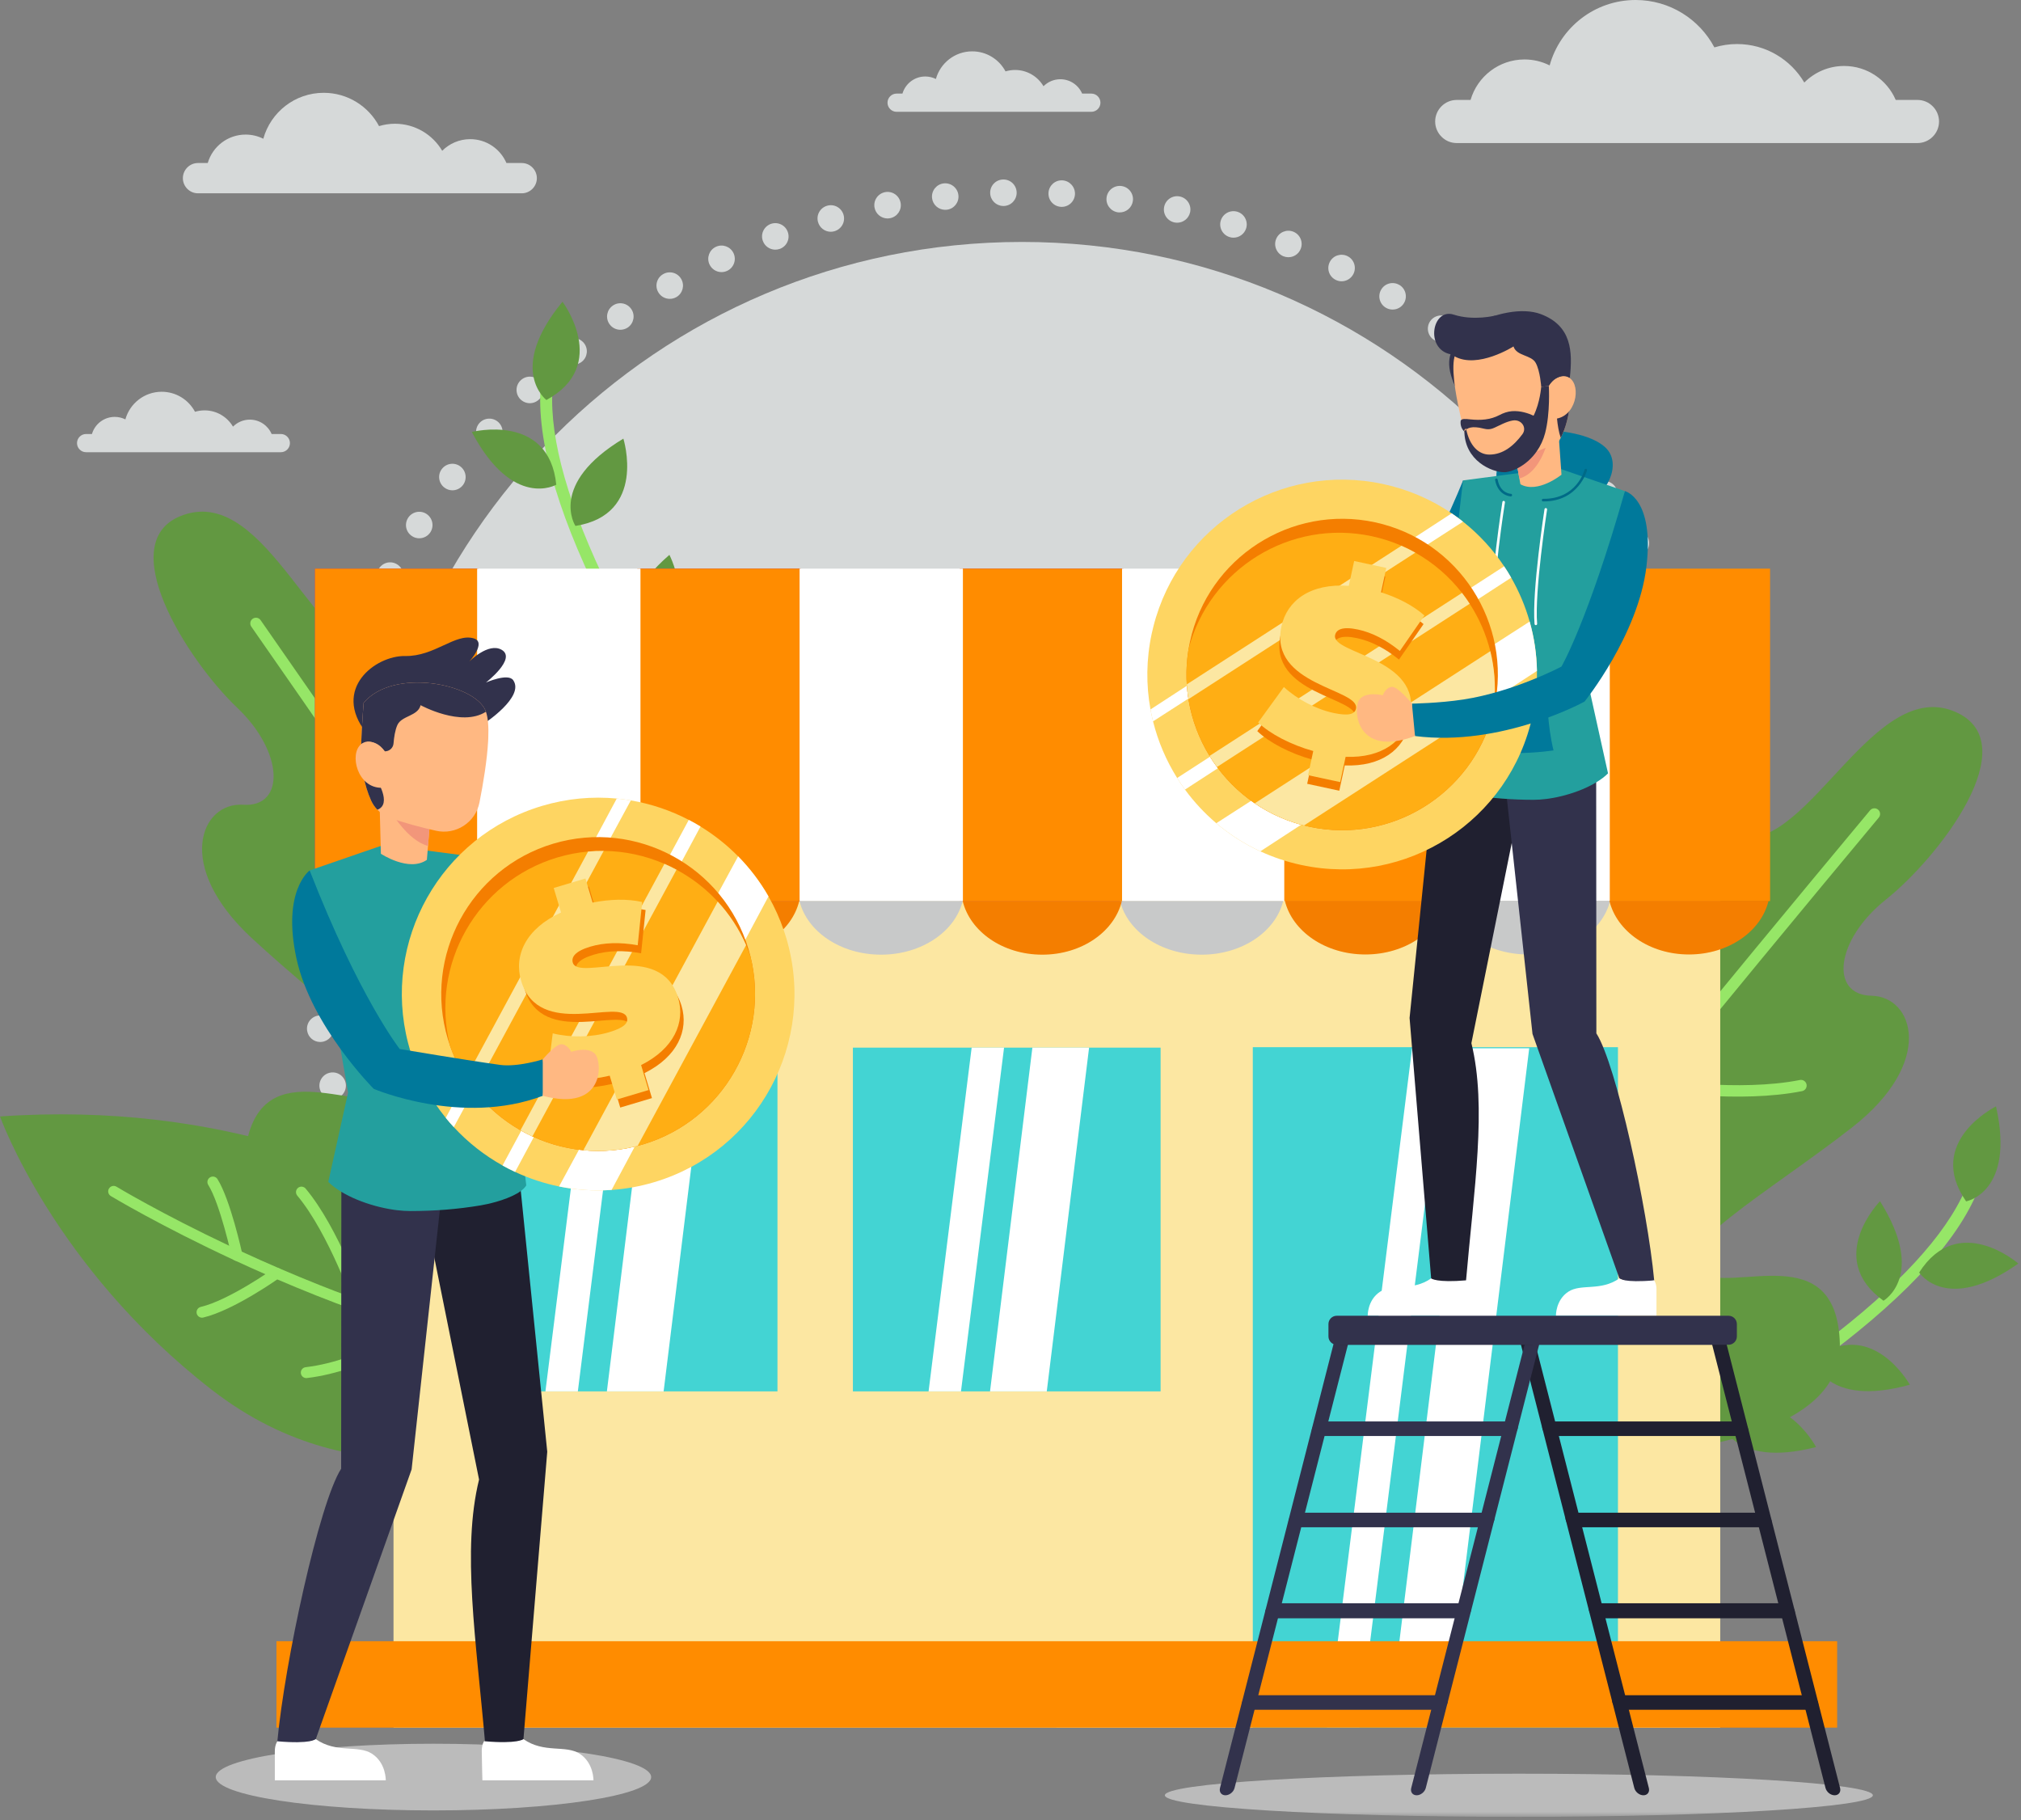 <?xml version="1.0" encoding="UTF-8"?>
<svg width="362px" height="326px" viewBox="0 0 362 326" version="1.1" xmlns="http://www.w3.org/2000/svg" xmlns:xlink="http://www.w3.org/1999/xlink">
    <rect x="0" y="0" width="362" height="326" fill="#808080" stroke="none"/>
    <!-- Generator: sketchtool 57 (101010) - https://sketch.com -->
    <title>0A4BD5FA-9C55-4DB7-8BE4-D9BF94030C08</title>
    <desc>Created with sketchtool.</desc>
    <defs>
        <polygon id="path-1" points="0 325.383 361.52 325.383 361.52 -5.68434189e-14 0 -5.68434189e-14"></polygon>
    </defs>
    <g id="Design" stroke="none" stroke-width="1" fill="none" fill-rule="evenodd">
        <g id="Home-Page" transform="translate(-1109, -5432)">
            <g id="2/造作料金について" transform="translate(1109, 5432)">
                <path d="M257.066,21.76 C257.066,22.819 257.498,23.786 258.202,24.485 C258.896,25.189 259.862,25.62 260.922,25.62 L343.462,25.62 C345.582,25.62 347.319,23.884 347.319,21.76 C347.319,20.7 346.886,19.733 346.183,19.034 C345.489,18.33 344.522,17.898 343.462,17.898 L339.56,17.898 C338.02,14.318 334.461,11.815 330.32,11.815 C327.532,11.815 325.012,12.95 323.185,14.781 C320.754,10.657 316.269,7.887 311.134,7.887 C309.722,7.887 308.365,8.101 307.081,8.488 C304.396,3.438 299.088,-5.68434189e-14 292.969,-5.68434189e-14 C285.621,-5.68434189e-14 279.439,4.961 277.573,11.713 C276.219,11.036 274.692,10.648 273.071,10.648 C268.488,10.648 264.623,13.707 263.407,17.898 L260.922,17.898 C258.802,17.898 257.066,19.636 257.066,21.76" id="Fill-1" fill="#D6D9D9"></path>
                <path d="M32.756,31.908 C32.756,32.653 33.06,33.331 33.554,33.823 C34.042,34.317 34.721,34.621 35.466,34.621 L93.453,34.621 C94.942,34.621 96.162,33.4 96.162,31.908 C96.162,31.163 95.859,30.485 95.365,29.993 C94.877,29.499 94.197,29.195 93.453,29.195 L90.712,29.195 C89.63,26.68 87.13,24.921 84.221,24.921 C82.262,24.921 80.491,25.72 79.208,27.005 C77.5,24.108 74.349,22.162 70.742,22.162 C69.75,22.162 68.796,22.312 67.894,22.584 C66.008,19.037 62.279,16.621 57.98,16.621 C52.817,16.621 48.475,20.106 47.164,24.849 C46.213,24.374 45.14,24.102 44.001,24.102 C40.781,24.102 38.066,26.251 37.212,29.195 L35.466,29.195 C33.976,29.195 32.756,30.416 32.756,31.908" id="Fill-3" fill="#D6D9D9"></path>
                <path d="M13.792,79.356 C13.792,79.804 13.974,80.212 14.272,80.508 C14.565,80.805 14.973,80.988 15.421,80.988 L50.303,80.988 C51.2,80.988 51.933,80.254 51.933,79.356 C51.933,78.908 51.75,78.5 51.453,78.204 C51.159,77.907 50.752,77.724 50.303,77.724 L48.654,77.724 C48.004,76.211 46.499,75.153 44.749,75.153 C43.571,75.153 42.506,75.633 41.734,76.407 C40.707,74.664 38.811,73.494 36.642,73.494 C36.045,73.494 35.47,73.584 34.929,73.747 C33.794,71.613 31.551,70.16 28.965,70.16 C25.859,70.16 23.247,72.257 22.458,75.11 C21.886,74.824 21.24,74.66 20.555,74.66 C18.62,74.66 16.985,75.953 16.471,77.724 L15.421,77.724 C14.525,77.724 13.792,78.458 13.792,79.356" id="Fill-5" fill="#D6D9D9"></path>
                <path d="M158.969,18.393 C158.969,18.841 159.152,19.25 159.449,19.545 C159.743,19.842 160.151,20.025 160.599,20.025 L195.48,20.025 C196.377,20.025 197.111,19.291 197.111,18.393 C197.111,17.945 196.928,17.537 196.631,17.241 C196.338,16.944 195.929,16.761 195.48,16.761 L193.832,16.761 C193.181,15.248 191.677,14.191 189.927,14.191 C188.748,14.191 187.684,14.67 186.912,15.444 C185.884,13.701 183.989,12.531 181.819,12.531 C181.223,12.531 180.648,12.621 180.107,12.784 C178.972,10.65 176.728,9.197 174.143,9.197 C171.037,9.197 168.425,11.294 167.636,14.147 C167.064,13.861 166.418,13.698 165.733,13.698 C163.797,13.698 162.163,14.99 161.649,16.761 L160.599,16.761 C159.703,16.761 158.969,17.496 158.969,18.393" id="Fill-7" fill="#D6D9D9"></path>
                <path d="M301.253,161.523 C301.253,226.799 248.336,279.716 183.06,279.716 C117.784,279.716 64.867,226.799 64.867,161.523 C64.867,96.247 117.784,43.33 183.06,43.33 C248.336,43.33 301.253,96.247 301.253,161.523" id="Fill-9" fill="#D6D9D9"></path>
                <path d="M187.803,34.538 C187.877,33.229 188.99,32.225 190.3,32.3 C191.61,32.375 192.613,33.497 192.548,34.808 C192.474,36.117 191.35,37.12 190.041,37.045 C188.731,36.971 187.728,35.858 187.803,34.538 M177.359,34.58 C177.319,33.268 178.359,32.177 179.67,32.147 C180.983,32.108 182.073,33.147 182.103,34.459 C182.133,35.771 181.103,36.861 179.792,36.891 C179.753,36.891 179.715,36.89 179.677,36.889 C178.414,36.863 177.39,35.853 177.359,34.58 M200.245,38.026 L200.245,38.026 C198.946,37.847 198.032,36.65 198.21,35.351 C198.388,34.044 199.595,33.138 200.893,33.317 C202.192,33.495 203.098,34.692 202.919,35.99 C202.751,37.203 201.708,38.066 200.52,38.041 C200.426,38.039 200.34,38.037 200.245,38.026 M166.946,35.458 C166.81,34.153 167.748,32.984 169.052,32.841 C170.356,32.706 171.534,33.651 171.669,34.956 C171.813,36.262 170.867,37.43 169.563,37.564 C169.458,37.581 169.353,37.579 169.258,37.576 C168.08,37.553 167.073,36.658 166.946,35.458 M210.337,39.83 C209.05,39.547 208.24,38.277 208.533,36.999 C208.816,35.713 210.078,34.912 211.364,35.195 C212.641,35.478 213.451,36.749 213.168,38.026 C212.917,39.152 211.912,39.91 210.802,39.887 C210.65,39.884 210.488,39.861 210.337,39.83 M156.648,37.194 C156.399,35.906 157.241,34.659 158.539,34.41 L158.529,34.41 C159.827,34.161 161.063,35.013 161.312,36.301 C161.561,37.589 160.719,38.826 159.431,39.075 L159.421,39.075 C159.259,39.11 159.088,39.125 158.926,39.122 C157.834,39.099 156.861,38.309 156.648,37.194 M220.241,42.457 L220.241,42.457 C218.986,42.07 218.281,40.745 218.668,39.489 C219.065,38.233 220.39,37.538 221.646,37.925 C222.892,38.312 223.597,39.638 223.21,40.894 C222.884,41.932 221.921,42.587 220.894,42.565 C220.677,42.561 220.458,42.529 220.241,42.457 M146.522,39.759 C146.168,38.497 146.907,37.192 148.179,36.838 C149.44,36.485 150.746,37.223 151.099,38.485 C151.454,39.757 150.714,41.062 149.443,41.416 C149.224,41.478 148.986,41.511 148.767,41.507 C147.741,41.486 146.814,40.801 146.522,39.759 M229.89,45.897 C228.675,45.406 228.086,44.025 228.577,42.81 C229.068,41.594 230.448,41.005 231.665,41.496 C232.88,41.986 233.469,43.366 232.977,44.582 C232.606,45.525 231.683,46.086 230.733,46.066 C230.448,46.06 230.165,46.006 229.89,45.897 M136.646,43.157 C136.186,41.931 136.823,40.567 138.049,40.107 C139.284,39.657 140.649,40.284 141.098,41.519 C141.557,42.745 140.931,44.11 139.696,44.57 C139.408,44.668 139.112,44.719 138.828,44.713 C137.878,44.693 136.997,44.105 136.646,43.157 M239.239,50.118 L239.239,50.118 C238.063,49.533 237.59,48.108 238.184,46.932 C238.769,45.757 240.195,45.291 241.37,45.876 C242.546,46.461 243.01,47.887 242.425,49.063 C242,49.909 241.144,50.395 240.251,50.376 C239.909,50.369 239.56,50.286 239.239,50.118 M127.085,47.359 C126.531,46.17 127.044,44.755 128.234,44.199 C129.424,43.644 130.839,44.158 131.394,45.348 C131.949,46.537 131.435,47.953 130.245,48.508 C129.9,48.662 129.547,48.74 129.195,48.733 C128.312,48.715 127.486,48.204 127.085,47.359 M248.202,55.092 C247.085,54.413 246.726,52.953 247.415,51.836 C248.092,50.709 249.554,50.359 250.68,51.048 L250.68,51.039 C251.797,51.726 252.147,53.187 251.468,54.304 C251.015,55.055 250.209,55.457 249.393,55.439 C248.984,55.431 248.578,55.318 248.202,55.092 M117.899,52.32 C117.248,51.185 117.649,49.73 118.792,49.089 C119.928,48.438 121.382,48.828 122.024,49.973 C122.676,51.107 122.284,52.563 121.14,53.214 C120.755,53.433 120.335,53.53 119.917,53.521 C119.11,53.504 118.33,53.08 117.899,52.32 M256.732,60.789 L256.732,60.789 C255.674,60.016 255.439,58.528 256.211,57.471 C256.984,56.413 258.47,56.178 259.527,56.95 C260.586,57.723 260.821,59.21 260.049,60.268 C259.571,60.923 258.832,61.26 258.081,61.244 C257.606,61.234 257.134,61.091 256.732,60.789 M109.154,58.021 C108.407,56.942 108.693,55.466 109.773,54.728 C110.852,53.98 112.329,54.258 113.076,55.347 C113.814,56.427 113.537,57.903 112.457,58.651 C112.033,58.936 111.546,59.069 111.071,59.059 C110.321,59.044 109.606,58.687 109.154,58.021 M264.762,67.159 L264.762,67.159 C263.773,66.302 263.662,64.808 264.518,63.81 C265.375,62.82 266.869,62.708 267.868,63.565 C268.858,64.421 268.969,65.916 268.112,66.915 C267.636,67.475 266.945,67.756 266.261,67.741 C265.73,67.73 265.201,67.539 264.762,67.159 M100.897,64.427 C100.063,63.403 100.227,61.905 101.242,61.08 C102.266,60.255 103.755,60.409 104.589,61.434 C105.413,62.449 105.25,63.947 104.235,64.771 C103.781,65.142 103.235,65.312 102.694,65.3 C102.02,65.287 101.352,64.988 100.897,64.427 M272.249,74.164 L272.258,74.165 C271.337,73.233 271.348,71.732 272.28,70.811 C273.211,69.889 274.712,69.901 275.633,70.832 C276.555,71.764 276.543,73.265 275.612,74.186 C275.137,74.661 274.514,74.886 273.897,74.873 C273.299,74.861 272.704,74.62 272.249,74.164 M93.179,71.471 C92.277,70.521 92.307,69.02 93.257,68.118 C94.207,67.207 95.708,67.237 96.62,68.187 C97.522,69.137 97.491,70.638 96.541,71.55 C96.066,71.996 95.454,72.221 94.856,72.209 C94.247,72.196 93.635,71.946 93.179,71.471 M279.152,81.747 C278.309,80.741 278.443,79.252 279.449,78.408 C280.455,77.564 281.954,77.699 282.787,78.705 C283.632,79.711 283.496,81.209 282.49,82.053 C282.036,82.433 281.472,82.612 280.921,82.601 C280.256,82.587 279.607,82.298 279.152,81.747 M86.066,79.125 C85.096,78.25 85.003,76.747 85.868,75.767 C86.744,74.787 88.248,74.705 89.227,75.57 C90.207,76.446 90.299,77.948 89.424,78.929 C88.938,79.47 88.267,79.741 87.602,79.727 C87.051,79.716 86.514,79.515 86.066,79.125 M285.398,89.877 C284.641,88.806 284.9,87.319 285.971,86.562 C287.041,85.805 288.518,86.064 289.285,87.135 C290.041,88.205 289.784,89.691 288.713,90.439 C288.279,90.743 287.782,90.885 287.297,90.875 C286.567,90.86 285.852,90.512 285.398,89.877 M79.606,87.325 C78.558,86.544 78.341,85.047 79.133,84.009 C79.925,82.951 81.411,82.745 82.459,83.536 C83.507,84.328 83.714,85.814 82.932,86.862 C82.453,87.498 81.715,87.825 80.984,87.81 C80.499,87.8 80.018,87.639 79.606,87.325 M290.971,98.476 C290.3,97.351 290.683,95.886 291.807,95.225 C292.933,94.555 294.398,94.927 295.058,96.062 C295.73,97.188 295.357,98.643 294.222,99.313 C293.828,99.543 293.398,99.648 292.97,99.639 C292.172,99.623 291.401,99.208 290.971,98.476 M73.83,96.034 C72.714,95.336 72.383,93.876 73.089,92.76 C73.787,91.653 75.257,91.322 76.364,92.019 C77.471,92.726 77.802,94.187 77.104,95.304 C76.643,96.025 75.846,96.417 75.048,96.401 C74.631,96.393 74.205,96.279 73.83,96.034 M295.82,107.499 L295.82,107.509 C295.246,106.328 295.741,104.903 296.923,104.33 C298.102,103.755 299.517,104.25 300.092,105.431 C300.665,106.611 300.171,108.036 298.991,108.6 C298.644,108.774 298.273,108.852 297.912,108.844 C297.047,108.826 296.221,108.334 295.82,107.499 M68.786,105.194 C67.62,104.581 67.165,103.146 67.777,101.991 C68.382,100.825 69.816,100.369 70.981,100.983 C72.147,101.586 72.593,103.021 71.99,104.187 C71.554,105.014 70.699,105.481 69.825,105.463 C69.474,105.456 69.115,105.362 68.786,105.194 M299.902,116.896 C299.434,115.67 300.042,114.294 301.267,113.826 C302.485,113.347 303.86,113.956 304.338,115.181 C304.807,116.407 304.198,117.782 302.982,118.252 C302.685,118.369 302.37,118.419 302.076,118.413 C301.135,118.394 300.264,117.825 299.902,116.896 M64.503,114.732 C63.297,114.223 62.727,112.823 63.237,111.617 C63.747,110.412 65.145,109.843 66.351,110.351 C67.557,110.861 68.127,112.25 67.617,113.466 C67.228,114.389 66.323,114.931 65.373,114.911 C65.088,114.906 64.795,114.852 64.503,114.732 M303.209,126.599 C302.836,125.337 303.557,124.022 304.819,123.649 C306.071,123.275 307.395,123.996 307.768,125.249 C308.142,126.51 307.422,127.826 306.16,128.199 C305.92,128.27 305.682,128.303 305.435,128.298 C304.43,128.278 303.511,127.612 303.209,126.599 M61.031,124.59 C59.785,124.184 59.1,122.84 59.506,121.594 C59.922,120.348 61.265,119.663 62.511,120.079 C63.757,120.484 64.433,121.819 64.027,123.074 C63.693,124.085 62.738,124.729 61.722,124.709 C61.495,124.704 61.258,124.661 61.031,124.59 M305.703,136.533 C305.435,135.254 306.269,133.998 307.547,133.729 C308.836,133.462 310.092,134.285 310.359,135.574 C310.618,136.853 309.794,138.109 308.516,138.377 C308.335,138.42 308.153,138.436 307.983,138.432 C306.899,138.41 305.937,137.64 305.703,136.533 M58.38,134.693 C57.104,134.391 56.313,133.111 56.615,131.835 C56.926,130.558 58.207,129.768 59.483,130.069 C60.76,130.381 61.541,131.661 61.239,132.937 C60.979,134.044 59.975,134.783 58.883,134.761 C58.712,134.757 58.551,134.735 58.38,134.693 M307.376,146.649 C307.213,145.343 308.141,144.156 309.435,144.002 C310.74,143.838 311.928,144.766 312.091,146.072 C312.245,147.367 311.318,148.554 310.023,148.718 C309.908,148.725 309.794,148.732 309.68,148.729 C308.512,148.705 307.522,147.84 307.376,146.649 M56.572,144.985 C55.274,144.778 54.377,143.571 54.585,142.274 C54.783,140.976 55.989,140.089 57.286,140.287 C58.584,140.484 59.472,141.69 59.274,142.988 C59.097,144.182 58.053,145.034 56.885,145.01 C56.78,145.008 56.676,144.996 56.572,144.985 M308.21,156.861 L308.201,156.861 C308.152,155.55 309.172,154.449 310.484,154.391 C311.797,154.342 312.898,155.353 312.956,156.666 C313.005,157.977 311.984,159.087 310.672,159.136 C310.625,159.135 310.577,159.143 310.53,159.143 C309.285,159.117 308.261,158.127 308.21,156.861 M55.607,155.379 C54.297,155.286 53.314,154.153 53.398,152.844 L53.408,152.844 C53.491,151.535 54.633,150.551 55.942,150.645 C57.242,150.738 58.235,151.871 58.142,153.179 C58.05,154.441 56.985,155.407 55.73,155.382 C55.683,155.381 55.645,155.38 55.607,155.379 M308.287,164.674 C308.314,163.363 309.4,162.321 310.71,162.348 C312.021,162.375 313.063,163.461 313.035,164.772 C313.008,166.083 311.923,167.125 310.612,167.098 C309.302,167.07 308.26,165.986 308.287,164.674 M53.083,163.47 C53.073,162.159 54.121,161.088 55.433,161.077 C56.745,161.066 57.816,162.114 57.836,163.426 C57.847,164.737 56.789,165.809 55.478,165.829 C55.458,165.828 55.43,165.828 55.41,165.828 C54.128,165.801 53.095,164.763 53.083,163.47 M309.78,177.513 C308.482,177.383 307.527,176.214 307.658,174.905 C307.789,173.605 308.958,172.651 310.266,172.782 C311.566,172.923 312.521,174.083 312.389,175.392 C312.26,176.625 311.204,177.553 309.979,177.528 C309.913,177.526 309.847,177.515 309.78,177.513 M53.615,174.095 L53.615,174.095 C53.5,172.792 54.464,171.633 55.768,171.517 C57.073,171.392 58.231,172.357 58.347,173.662 C58.472,174.965 57.507,176.124 56.203,176.249 C56.108,176.256 56.023,176.255 55.937,176.253 C54.74,176.228 53.733,175.315 53.615,174.095 M308.114,187.818 C306.827,187.582 305.968,186.349 306.213,185.051 C306.45,183.765 307.682,182.915 308.98,183.151 C310.267,183.387 311.116,184.63 310.881,185.917 C310.667,187.082 309.642,187.887 308.503,187.864 C308.369,187.861 308.246,187.849 308.114,187.818 M55.023,184.643 L55.023,184.643 C54.793,183.347 55.655,182.119 56.952,181.89 C58.249,181.669 59.475,182.531 59.695,183.828 C59.926,185.115 59.065,186.342 57.768,186.572 C57.614,186.598 57.463,186.613 57.311,186.61 C56.199,186.587 55.218,185.778 55.023,184.643 M305.595,197.962 C304.329,197.612 303.587,196.315 303.936,195.048 C304.276,193.782 305.583,193.03 306.85,193.379 C308.115,193.719 308.859,195.026 308.519,196.293 C308.221,197.37 307.238,198.062 306.174,198.04 C305.984,198.037 305.794,198.013 305.595,197.962 M57.289,195.038 C56.954,193.768 57.712,192.471 58.983,192.137 C60.254,191.802 61.549,192.56 61.884,193.831 C62.21,195.102 61.451,196.397 60.181,196.732 C59.97,196.794 59.751,196.818 59.533,196.814 C58.497,196.793 57.561,196.088 57.289,195.038 M302.265,207.86 C301.03,207.408 300.393,206.046 300.837,204.819 C301.29,203.584 302.652,202.947 303.878,203.39 C305.113,203.843 305.75,205.206 305.306,206.431 C304.945,207.412 304.011,208.02 303.023,208 C302.766,207.995 302.511,207.951 302.265,207.86 M60.395,205.212 C59.964,203.968 60.61,202.613 61.854,202.183 C63.089,201.743 64.445,202.398 64.875,203.632 C65.314,204.867 64.66,206.221 63.425,206.662 C63.148,206.761 62.871,206.803 62.586,206.797 C61.627,206.777 60.736,206.17 60.395,205.212 M298.115,217.449 C296.92,216.901 296.397,215.494 296.944,214.307 C297.492,213.112 298.899,212.59 300.095,213.137 C301.291,213.684 301.813,215.092 301.265,216.287 C300.857,217.173 299.973,217.686 299.05,217.667 C298.737,217.66 298.416,217.597 298.115,217.449 M64.335,215.09 C63.798,213.892 64.331,212.487 65.53,211.951 C66.729,211.414 68.133,211.947 68.67,213.146 C69.206,214.345 68.673,215.75 67.474,216.286 C67.138,216.431 66.795,216.499 66.453,216.493 C65.56,216.475 64.725,215.953 64.335,215.09 M293.193,226.678 C292.047,226.027 291.649,224.585 292.291,223.438 C292.932,222.291 294.384,221.895 295.521,222.535 C296.667,223.177 297.074,224.63 296.432,225.766 L296.423,225.766 C295.979,226.555 295.153,226.994 294.307,226.977 C293.928,226.969 293.549,226.876 293.193,226.678 M69.07,224.604 C68.438,223.461 68.857,222.015 70.011,221.383 C71.154,220.751 72.599,221.171 73.231,222.324 C73.863,223.468 73.444,224.913 72.291,225.545 C71.916,225.756 71.506,225.842 71.107,225.834 C70.281,225.816 69.491,225.383 69.07,224.604 M287.529,235.465 C286.451,234.73 286.159,233.252 286.894,232.164 C287.629,231.077 289.107,230.793 290.194,231.528 C291.282,232.264 291.565,233.733 290.83,234.82 C290.359,235.514 289.592,235.888 288.813,235.872 C288.376,235.863 287.923,235.729 287.529,235.465 M74.565,233.706 L74.564,233.717 C73.846,232.618 74.142,231.142 75.24,230.423 C76.329,229.695 77.805,230.001 78.533,231.089 C79.252,232.189 78.955,233.664 77.857,234.383 C77.443,234.659 76.966,234.782 76.5,234.773 C75.75,234.757 75.017,234.39 74.565,233.706 M281.172,243.753 C280.153,242.933 279.984,241.439 280.814,240.41 L280.813,240.42 C281.633,239.391 283.127,239.231 284.146,240.051 C285.175,240.871 285.334,242.365 284.516,243.385 C284.037,243.983 283.327,244.291 282.615,244.277 C282.111,244.266 281.602,244.095 281.172,243.753 M80.791,242.339 C79.986,241.306 80.159,239.809 81.192,239.003 C82.226,238.188 83.714,238.371 84.529,239.404 C85.335,240.438 85.161,241.926 84.127,242.741 C83.684,243.093 83.138,243.253 82.616,243.242 C81.923,243.228 81.254,242.92 80.791,242.339 M274.161,251.504 C273.21,250.602 273.175,249.099 274.069,248.139 C274.973,247.189 276.474,247.153 277.434,248.047 C278.385,248.95 278.42,250.452 277.526,251.412 C277.041,251.916 276.39,252.158 275.745,252.145 C275.174,252.133 274.609,251.922 274.161,251.504 M87.704,250.427 C86.811,249.466 86.861,247.966 87.829,247.074 C88.789,246.182 90.289,246.242 91.181,247.201 C92.074,248.159 92.014,249.67 91.055,250.562 C90.59,250.989 89.987,251.204 89.389,251.192 C88.771,251.179 88.159,250.92 87.704,250.427 M266.555,258.655 C265.672,257.677 265.75,256.177 266.728,255.295 C267.706,254.421 269.206,254.5 270.088,255.478 C270.962,256.456 270.883,257.956 269.905,258.828 C269.44,259.256 268.847,259.453 268.268,259.441 C267.63,259.429 267.01,259.158 266.555,258.655 M95.245,257.937 C94.276,257.042 94.212,255.539 95.096,254.578 C95.98,253.608 97.484,253.545 98.454,254.429 C99.414,255.314 99.487,256.826 98.593,257.786 C98.117,258.31 97.456,258.572 96.801,258.558 C96.24,258.546 95.683,258.334 95.245,257.937 M258.382,265.157 C257.586,264.114 257.788,262.626 258.83,261.832 C259.872,261.035 261.361,261.238 262.156,262.279 C262.952,263.332 262.75,264.819 261.708,265.615 C261.264,265.948 260.738,266.108 260.215,266.098 C259.522,266.083 258.836,265.755 258.382,265.157 M103.371,264.803 C102.333,263.993 102.146,262.497 102.956,261.468 C103.755,260.43 105.251,260.243 106.279,261.053 C107.318,261.853 107.505,263.349 106.705,264.387 C106.227,264.994 105.499,265.313 104.777,265.297 C104.282,265.288 103.792,265.125 103.371,264.803 M249.7,270.983 C249,269.876 249.317,268.41 250.424,267.7 C251.531,266.993 252.997,267.317 253.705,268.424 C254.415,269.522 254.089,270.998 252.982,271.697 C252.578,271.964 252.109,272.087 251.655,272.078 C250.894,272.062 250.151,271.677 249.7,270.983 M112.033,270.977 L112.033,270.977 C110.936,270.261 110.625,268.791 111.341,267.694 C112.057,266.598 113.536,266.286 114.633,267.002 C115.73,267.727 116.032,269.197 115.316,270.294 C114.855,271.007 114.068,271.38 113.279,271.363 C112.852,271.354 112.417,271.233 112.033,270.977 M240.587,276.069 C239.974,274.916 240.412,273.471 241.575,272.859 C242.737,272.245 244.173,272.684 244.786,273.847 C245.398,275.01 244.95,276.444 243.798,277.057 C243.422,277.259 243.031,277.345 242.642,277.337 C241.807,277.321 241.008,276.857 240.587,276.069 M121.175,276.439 C120.02,275.817 119.593,274.373 120.216,273.218 C120.838,272.061 122.282,271.636 123.437,272.258 C124.593,272.889 125.02,274.332 124.388,275.48 C123.953,276.287 123.117,276.745 122.252,276.728 C121.883,276.719 121.514,276.627 121.175,276.439 M231.081,280.396 C230.565,279.188 231.125,277.793 232.333,277.277 C233.532,276.76 234.936,277.321 235.453,278.529 C235.969,279.728 235.409,281.132 234.201,281.648 C233.884,281.784 233.55,281.843 233.218,281.837 C232.316,281.818 231.462,281.278 231.081,280.396 M130.733,281.122 C129.527,280.593 128.987,279.194 129.515,277.989 C130.044,276.793 131.442,276.251 132.646,276.78 C133.843,277.299 134.394,278.707 133.866,279.903 C133.467,280.807 132.572,281.339 131.641,281.32 C131.337,281.314 131.025,281.25 130.733,281.122 M221.259,283.928 C220.839,282.683 221.512,281.339 222.756,280.918 C224,280.507 225.345,281.171 225.766,282.425 C226.178,283.668 225.504,285.003 224.27,285.425 C224.001,285.514 223.725,285.555 223.458,285.55 C222.49,285.531 221.582,284.904 221.259,283.928 M140.64,285.012 L140.649,285.012 C139.404,284.579 138.747,283.225 139.172,281.989 C139.597,280.744 140.95,280.087 142.196,280.511 C143.432,280.946 144.097,282.3 143.663,283.535 C143.319,284.535 142.375,285.162 141.369,285.142 C141.132,285.137 140.885,285.093 140.64,285.012 M211.17,286.638 C210.863,285.358 211.64,284.072 212.91,283.766 L212.92,283.766 C214.19,283.45 215.476,284.236 215.781,285.507 C216.098,286.777 215.321,288.063 214.041,288.379 C213.841,288.431 213.631,288.446 213.432,288.442 C212.377,288.42 211.433,287.698 211.17,286.638 M150.839,288.054 C149.563,287.733 148.801,286.445 149.122,285.168 C149.443,283.901 150.741,283.13 152.008,283.46 C153.284,283.781 154.046,285.07 153.725,286.347 C153.446,287.433 152.453,288.154 151.379,288.132 C151.199,288.128 151.019,288.105 150.839,288.054 M200.897,288.507 C200.686,287.21 201.576,285.993 202.863,285.782 C204.159,285.58 205.376,286.46 205.587,287.757 C205.789,289.054 204.908,290.271 203.613,290.481 L203.613,290.472 C203.468,290.499 203.326,290.504 203.193,290.502 C202.063,290.478 201.082,289.661 200.897,288.507 M161.246,290.264 L161.246,290.264 C159.949,290.048 159.081,288.813 159.298,287.526 C159.514,286.229 160.748,285.36 162.036,285.577 C163.334,285.794 164.202,287.018 163.985,288.315 C163.78,289.49 162.756,290.315 161.597,290.29 C161.474,290.287 161.36,290.285 161.246,290.264 M190.499,289.528 C190.403,288.214 191.376,287.075 192.69,286.978 C193.993,286.882 195.142,287.855 195.239,289.169 C195.336,290.472 194.352,291.612 193.049,291.718 C192.972,291.717 192.897,291.724 192.821,291.722 C191.605,291.698 190.597,290.755 190.499,289.528 M171.795,291.603 C170.485,291.49 169.521,290.339 169.633,289.03 C169.746,287.721 170.896,286.757 172.205,286.87 C173.514,286.983 174.479,288.133 174.367,289.442 C174.255,290.694 173.19,291.641 171.956,291.615 C171.899,291.614 171.852,291.604 171.795,291.603 M180.053,289.702 C180.061,288.391 181.137,287.329 182.449,287.338 C183.76,287.345 184.812,288.413 184.804,289.724 C184.805,291.035 183.728,292.095 182.417,292.089 C182.408,292.088 182.398,292.088 182.379,292.088 C181.088,292.061 180.045,290.994 180.053,289.702" id="Fill-11" fill="#D6D9D9"></path>
                <path d="M285.331,267.458 C285.343,267.486 285.356,267.513 285.37,267.539 C285.652,268.061 286.302,268.255 286.824,267.974 C305.931,257.655 321.378,247.738 332.738,238.5 C345.998,227.714 353.677,217.817 355.559,209.084 C355.684,208.505 355.316,207.934 354.737,207.808 C354.158,207.684 353.588,208.052 353.463,208.631 C350.124,224.118 326.728,243.985 285.805,266.087 C285.31,266.353 285.109,266.953 285.331,267.458" id="Fill-13" fill="#96E667"></path>
                <path d="M343.757,227.9 C343.757,227.9 348.653,235.409 361.519,226.286 C361.519,226.286 350.765,216.916 343.757,227.9" id="Fill-15" fill="#629841"></path>
                <path d="M337.368,232.947 C337.368,232.947 345.138,228.476 336.744,215.122 C336.744,215.122 326.79,225.338 337.368,232.947" id="Fill-17" fill="#629841"></path>
                <path d="M352.17,215.154 C352.17,215.154 360.986,213.53 357.524,198.142 C357.524,198.142 344.736,204.455 352.17,215.154" id="Fill-19" fill="#629841"></path>
                <path d="M324.825,243.497 C324.825,243.497 326.893,252.219 342.087,247.986 C342.087,247.986 335.135,235.531 324.825,243.497" id="Fill-21" fill="#629841"></path>
                <path d="M317.537,247.653 C317.537,247.653 325.964,244.593 320.005,229.989 C320.005,229.989 308.436,238.33 317.537,247.653" id="Fill-23" fill="#629841"></path>
                <path d="M308.124,254.335 C308.124,254.335 310.025,263.095 325.297,259.149 C325.297,259.149 318.583,246.565 308.124,254.335" id="Fill-25" fill="#629841"></path>
                <path d="M133.985,148.439 C133.962,148.458 133.938,148.476 133.914,148.494 C133.428,148.832 132.759,148.712 132.421,148.226 C120.009,130.408 110.684,114.596 104.704,101.231 C97.723,85.629 95.325,73.334 97.577,64.688 C97.726,64.115 98.312,63.771 98.886,63.921 C99.459,64.07 99.802,64.656 99.653,65.229 C95.658,80.559 107.598,108.835 134.181,147.001 C134.502,147.462 134.41,148.087 133.985,148.439" id="Fill-27" fill="#96E667"></path>
                <path d="M99.639,86.804 C99.639,86.804 91.885,91.304 84.509,77.362 C84.509,77.362 98.33,73.841 99.639,86.804" id="Fill-29" fill="#629841"></path>
                <path d="M103.071,94.188 C103.071,94.188 98.147,86.697 111.657,78.555 C111.657,78.555 115.942,92.159 103.071,94.188" id="Fill-31" fill="#629841"></path>
                <path d="M97.869,71.635 C97.869,71.635 90.729,66.214 100.752,54.034 C100.752,54.034 109.327,65.432 97.869,71.635" id="Fill-33" fill="#629841"></path>
                <path d="M109.517,109.257 C109.517,109.257 103.742,116.113 92.083,105.489 C92.083,105.489 103.9,97.501 109.517,109.257" id="Fill-35" fill="#629841"></path>
                <path d="M114.152,116.25 C114.152,116.25 108.007,109.723 119.904,99.368 C119.904,99.368 126.477,112.026 114.152,116.25" id="Fill-37" fill="#629841"></path>
                <path d="M119.547,126.455 C119.547,126.455 113.903,133.421 102.046,123.019 C102.046,123.019 113.708,114.808 119.547,126.455" id="Fill-39" fill="#629841"></path>
                <path d="M296.13,146.844 C295.141,176.484 271.852,189.095 267.47,191.847 C261.835,195.39 255.456,196.085 251.543,196.122 C250.717,196.13 250.002,196.107 249.425,196.076 C248.42,196.022 247.836,195.941 247.836,195.941 C247.836,195.941 249.157,179.506 251.118,161.647 C252.864,145.736 260.316,119.068 284.395,93.898 C284.395,93.898 297.175,115.427 296.13,146.844" id="Fill-41" fill="#629841"></path>
                <path d="M282.883,115.242 C282.867,115.358 281.524,124.18 278.233,136.6 C278.226,136.642 278.214,136.683 278.2,136.722 C277.774,138.332 277.315,140.003 276.819,141.724 C276.635,142.37 276.446,143.019 276.249,143.679 C275.645,145.715 274.996,147.813 274.298,149.953 C273.605,152.076 272.844,154.294 272.016,156.581 C272.007,156.623 271.991,156.664 271.971,156.705 C271.08,159.168 270.105,161.708 269.047,164.294 C268.771,164.977 268.484,165.665 268.194,166.352 C266.793,169.669 265.258,173.044 263.577,176.408 L263.575,176.412 C263.518,176.529 263.458,176.648 263.396,176.767 C263.396,176.77 263.393,176.77 263.391,176.774 C262.192,179.162 260.919,181.541 259.574,183.889 C259.151,184.626 258.721,185.359 258.282,186.09 C256.207,189.549 253.963,192.922 251.543,196.122 C250.717,196.13 250.002,196.107 249.425,196.075 C254.185,189.945 258.276,183.119 261.753,176.224 C262.067,175.604 262.376,174.985 262.677,174.364 C265.657,168.26 268.165,162.144 270.245,156.444 C270.503,155.73 270.758,155.023 271.004,154.325 C271.595,152.654 272.145,151.024 272.66,149.451 C274.14,144.922 275.398,140.584 276.459,136.61 C276.651,135.893 276.836,135.187 277.014,134.492 C279.96,123.063 281.174,115.098 281.188,114.988 C281.26,114.519 281.695,114.199 282.163,114.268 C282.631,114.337 282.954,114.774 282.883,115.242" id="Fill-43" fill="#96E667"></path>
                <path d="M277.552,137.267 C277.248,137.323 276.924,137.211 276.722,136.952 C276.503,136.669 271.325,130.005 270.15,126.412 C270.002,125.963 270.246,125.479 270.696,125.332 C271.147,125.184 271.63,125.43 271.776,125.879 C272.861,129.188 278.021,135.832 278.072,135.898 C278.363,136.271 278.297,136.809 277.924,137.1 C277.811,137.188 277.683,137.243 277.552,137.267" id="Fill-45" fill="#96E667"></path>
                <path d="M275.716,143.821 C275.28,143.901 274.851,143.634 274.735,143.198 C274.614,142.741 274.887,142.273 275.344,142.151 C275.425,142.13 283.588,139.942 287.239,137.203 C287.617,136.92 288.155,136.996 288.439,137.374 C288.722,137.753 288.645,138.29 288.267,138.573 C284.35,141.513 276.131,143.714 275.783,143.807 C275.761,143.813 275.738,143.818 275.716,143.821" id="Fill-47" fill="#96E667"></path>
                <path d="M271.343,157.2 C271.005,157.262 270.647,157.114 270.458,156.802 C270.191,156.361 263.899,145.924 262.456,137.995 C262.371,137.53 262.679,137.084 263.145,136.999 C263.611,136.914 264.056,137.223 264.141,137.688 C265.528,145.304 271.858,155.808 271.922,155.913 C272.168,156.318 272.038,156.844 271.634,157.09 C271.542,157.146 271.444,157.182 271.343,157.2" id="Fill-49" fill="#96E667"></path>
                <path d="M267.735,166.473 C267.296,166.553 266.865,166.28 266.753,165.842 C266.636,165.383 266.913,164.917 267.372,164.801 C267.471,164.775 277.354,162.199 283.996,155.896 C284.339,155.571 284.882,155.585 285.206,155.928 C285.532,156.271 285.518,156.813 285.175,157.139 C278.202,163.755 268.216,166.353 267.794,166.46 C267.775,166.466 267.755,166.469 267.735,166.473" id="Fill-51" fill="#96E667"></path>
                <path d="M262.898,177.056 C262.56,177.117 262.203,176.97 262.013,176.66 C261.802,176.314 256.822,168.099 255.255,159.253 C255.173,158.79 255.481,158.346 255.945,158.262 C255.946,158.262 255.948,158.262 255.949,158.261 C256.415,158.179 256.86,158.489 256.941,158.955 C258.452,167.485 263.424,175.684 263.474,175.765 C263.721,176.169 263.594,176.697 263.191,176.943 C263.098,177 262.999,177.038 262.898,177.056" id="Fill-53" fill="#96E667"></path>
                <path d="M257.913,186.186 C257.472,186.265 257.038,185.99 256.93,185.548 C256.816,185.09 257.095,184.625 257.555,184.512 C257.65,184.487 267.314,182.023 275.951,174.682 C276.312,174.377 276.852,174.421 277.158,174.78 C277.465,175.141 277.421,175.682 277.061,175.988 C268.104,183.6 258.376,186.073 257.966,186.174 C257.949,186.178 257.93,186.182 257.913,186.186" id="Fill-55" fill="#96E667"></path>
                <path d="M130.765,222.246 C128.656,223.642 126.45,224.828 124.184,225.835 C123.554,226.113 122.923,226.382 122.285,226.631 C103.31,234.151 81.353,229.834 81.353,229.834 C81.353,229.834 41.689,225.845 43.85,206.734 C46.011,187.624 63.629,199.47 70.113,196.194 C76.598,192.921 58.955,180.883 45.034,167.947 C31.112,155.011 36.016,143.614 43.557,144.123 C51.102,144.636 50.87,134.711 42.491,126.753 C33.612,118.324 19.782,96.715 32.904,92.206 C47.899,87.051 56.759,118.396 69.166,117.964 C81.572,117.53 70.356,104.946 79.789,103.742 C89.221,102.539 99.678,122.87 96.398,140.737 C93.119,158.603 104.193,173.282 107.553,168.065 C110.914,162.852 107.864,145.557 115.841,142.856 C131.28,137.627 150.923,208.905 130.765,222.246" id="Fill-57" fill="#629841"></path>
                <path d="M124.185,225.835 C123.554,226.113 122.923,226.382 122.285,226.631 C99.109,189.675 45.592,113.052 45.016,112.227 C44.694,111.77 44.804,111.134 45.265,110.812 C45.726,110.491 46.359,110.604 46.681,111.065 C47.257,111.893 101.067,188.927 124.185,225.835" id="Fill-59" fill="#96E667"></path>
                <path d="M74.978,154.607 C74.812,154.628 74.639,154.608 74.473,154.542 C73.951,154.333 73.699,153.742 73.907,153.221 C73.964,153.077 79.675,138.695 80.197,129.12 C80.227,128.559 80.708,128.129 81.267,128.16 C81.827,128.191 82.256,128.669 82.227,129.23 C81.687,139.141 76.034,153.375 75.794,153.976 C75.651,154.331 75.332,154.561 74.978,154.607" id="Fill-61" fill="#96E667"></path>
                <path d="M80.967,164.382 C80.946,164.385 80.926,164.387 80.905,164.388 C80.278,164.431 65.408,165.392 54.484,162.213 C53.944,162.056 53.635,161.492 53.792,160.953 C53.948,160.414 54.513,160.105 55.051,160.261 C65.626,163.338 80.618,162.37 80.768,162.36 C81.329,162.323 81.813,162.746 81.851,163.306 C81.887,163.845 81.496,164.315 80.967,164.382" id="Fill-63" fill="#96E667"></path>
                <path d="M106.915,201.866 C106.662,201.898 106.397,201.836 106.177,201.67 C105.727,201.333 105.637,200.696 105.974,200.247 C106.078,200.108 116.446,186.191 116.96,176.55 C116.99,175.989 117.469,175.559 118.028,175.589 C118.589,175.619 119.019,176.097 118.989,176.658 C118.443,186.918 108.041,200.879 107.599,201.468 C107.427,201.696 107.178,201.832 106.915,201.866" id="Fill-65" fill="#96E667"></path>
                <path d="M96.435,213.146 C90.669,213.882 84.207,214.176 78.607,213.13 C78.055,213.027 77.692,212.496 77.795,211.944 C77.898,211.392 78.429,211.028 78.98,211.132 C92.345,213.628 111.608,207.986 111.801,207.929 C112.338,207.77 112.905,208.077 113.064,208.614 C113.224,209.152 112.917,209.718 112.379,209.878 C111.898,210.021 104.922,212.063 96.435,213.146" id="Fill-67" fill="#96E667"></path>
                <path d="M241.625,248.655 C243.606,250.229 245.701,251.6 247.872,252.797 C248.476,253.128 249.082,253.451 249.696,253.754 C267.953,262.879 290.201,260.466 290.201,260.466 C290.201,260.466 330.06,259.907 329.553,240.681 C329.044,221.456 310.472,231.741 304.294,227.918 C298.115,224.1 316.728,213.625 331.711,201.936 C346.695,190.246 342.79,178.469 335.232,178.328 C327.672,178.189 328.757,168.32 337.789,161.114 C347.361,153.48 362.999,133.142 350.313,127.52 C335.818,121.094 324.294,151.56 311.97,150.061 C299.646,148.562 311.904,136.99 302.611,134.979 C293.316,132.968 281.149,152.323 282.879,170.406 C284.609,188.489 272.312,202.16 269.413,196.674 C266.513,191.19 271.041,174.222 263.325,170.844 C248.394,164.306 222.69,233.629 241.625,248.655" id="Fill-69" fill="#629841"></path>
                <path d="M247.872,252.797 C248.476,253.128 249.082,253.451 249.696,253.754 C275.967,218.93 335.879,147.196 336.524,146.424 C336.884,145.997 336.829,145.353 336.397,144.993 C335.966,144.633 335.326,144.691 334.965,145.124 C334.319,145.899 274.081,218.016 247.872,252.797" id="Fill-71" fill="#96E667"></path>
                <path d="M303.026,186.068 C303.189,186.103 303.364,186.099 303.535,186.047 C304.072,185.884 304.376,185.316 304.212,184.779 C304.168,184.631 299.714,169.811 300.02,160.226 C300.038,159.665 299.596,159.196 299.037,159.178 C298.475,159.16 298.006,159.6 297.989,160.162 C297.673,170.082 302.079,184.749 302.267,185.369 C302.379,185.735 302.677,185.993 303.026,186.068" id="Fill-73" fill="#96E667"></path>
                <path d="M296.218,195.292 C296.238,195.296 296.258,195.301 296.279,195.304 C296.899,195.4 311.632,197.637 322.789,195.41 C323.34,195.3 323.697,194.764 323.587,194.215 C323.477,193.663 322.942,193.307 322.391,193.417 C311.592,195.572 296.739,193.317 296.589,193.295 C296.035,193.209 295.516,193.589 295.43,194.144 C295.347,194.678 295.697,195.179 296.218,195.292" id="Fill-75" fill="#96E667"></path>
                <path d="M267.141,230.404 C267.39,230.457 267.659,230.418 267.893,230.272 C268.37,229.975 268.515,229.348 268.217,228.872 C268.125,228.724 258.993,213.965 259.311,204.317 C259.331,203.756 258.89,203.286 258.33,203.268 C257.768,203.249 257.299,203.688 257.28,204.249 C256.942,214.519 266.103,229.323 266.493,229.948 C266.644,230.191 266.881,230.347 267.141,230.404" id="Fill-77" fill="#96E667"></path>
                <path d="M276.61,242.544 C282.292,243.773 288.704,244.621 294.374,244.061 C294.932,244.007 295.34,243.508 295.285,242.951 C295.23,242.392 294.732,241.983 294.173,242.039 C280.644,243.375 261.938,236.097 261.751,236.024 C261.231,235.819 260.639,236.076 260.433,236.598 C260.228,237.12 260.484,237.71 261.008,237.915 C261.474,238.099 268.248,240.734 276.61,242.544" id="Fill-79" fill="#96E667"></path>
                <path d="M37.938,248.903 C64.694,269.67 92.77,258.42 98.387,256.581 C105.611,254.216 110.878,249.122 113.767,245.711 C114.377,244.992 114.878,244.347 115.272,243.817 C115.96,242.897 116.314,242.324 116.314,242.324 C116.314,242.324 100.914,231.487 83.796,220.172 C68.546,210.091 39.683,197.171 0,199.947 C0,199.947 9.58,226.886 37.938,248.903" id="Fill-81" fill="#629841"></path>
                <path d="M19.851,214.199 C19.965,214.27 28.693,219.529 42.004,225.706 C42.046,225.73 42.091,225.748 42.135,225.766 C43.86,226.566 45.664,227.383 47.537,228.203 C48.239,228.513 48.948,228.821 49.67,229.13 C51.9,230.086 54.216,231.047 56.605,231.996 C58.976,232.937 61.479,233.889 64.092,234.83 C64.136,234.852 64.183,234.869 64.233,234.881 C67.049,235.896 69.99,236.895 73.034,237.853 C73.835,238.109 74.649,238.359 75.464,238.607 C79.401,239.797 83.487,240.912 87.668,241.891 L87.672,241.892 C87.817,241.928 87.965,241.961 88.115,241.994 C88.116,241.996 88.119,241.994 88.124,241.994 C91.097,242.685 94.116,243.303 97.161,243.836 C98.116,244.002 99.074,244.16 100.036,244.308 C104.588,245.01 109.19,245.502 113.767,245.712 C114.376,244.992 114.878,244.347 115.272,243.817 C106.413,243.523 97.431,242.133 88.837,240.155 C88.063,239.978 87.295,239.797 86.529,239.609 C78.992,237.77 71.79,235.51 65.266,233.175 C64.45,232.881 63.642,232.588 62.849,232.294 C60.951,231.593 59.118,230.887 57.36,230.19 C52.302,228.184 47.572,226.123 43.308,224.155 C42.538,223.8 41.783,223.446 41.042,223.096 C28.855,217.34 20.972,212.593 20.865,212.525 C20.401,212.246 19.802,212.394 19.52,212.856 C19.239,213.316 19.387,213.92 19.851,214.199" id="Fill-83" fill="#96E667"></path>
                <path d="M43.088,225.594 C43.358,225.367 43.496,225.002 43.416,224.634 C43.329,224.236 41.254,214.824 38.958,211.169 C38.67,210.711 38.066,210.572 37.609,210.86 C37.151,211.148 37.013,211.751 37.301,212.209 C39.416,215.575 41.484,224.957 41.504,225.052 C41.62,225.58 42.142,225.914 42.669,225.799 C42.829,225.764 42.971,225.692 43.088,225.594" id="Fill-85" fill="#96E667"></path>
                <path d="M50.185,228.766 C50.572,228.441 50.651,227.869 50.353,227.45 C50.04,227.009 49.429,226.907 48.989,227.22 C48.91,227.276 41.031,232.849 35.96,234.055 C35.435,234.18 35.11,234.708 35.235,235.233 C35.36,235.76 35.887,236.084 36.413,235.959 C41.854,234.664 49.788,229.052 50.123,228.814 C50.144,228.798 50.165,228.782 50.185,228.766" id="Fill-87" fill="#96E667"></path>
                <path d="M65.127,234.692 C65.429,234.439 65.56,234.017 65.423,233.622 C65.232,233.066 60.657,219.921 54.746,212.866 C54.399,212.452 53.783,212.397 53.369,212.744 C52.954,213.091 52.9,213.708 53.247,214.122 C58.924,220.898 63.529,234.128 63.574,234.26 C63.751,234.77 64.307,235.042 64.818,234.865 C64.934,234.826 65.038,234.767 65.127,234.692" id="Fill-89" fill="#96E667"></path>
                <path d="M75.906,238.291 C76.296,237.964 76.372,237.386 76.068,236.967 C75.751,236.531 75.14,236.433 74.703,236.75 C74.608,236.819 65.13,243.619 54.745,244.852 C54.21,244.916 53.826,245.403 53.89,245.94 C53.953,246.475 54.44,246.859 54.977,246.794 C65.878,245.501 75.45,238.626 75.852,238.334 C75.871,238.32 75.889,238.306 75.906,238.291" id="Fill-91" fill="#96E667"></path>
                <path d="M88.732,241.766 C89.033,241.514 89.164,241.095 89.03,240.701 C88.88,240.263 85.301,229.892 78.675,222.059 C78.327,221.649 77.712,221.595 77.3,221.941 C77.299,221.942 77.297,221.943 77.296,221.944 C76.884,222.293 76.832,222.91 77.181,223.323 C83.571,230.876 87.143,241.228 87.178,241.332 C87.352,241.844 87.908,242.117 88.42,241.942 C88.537,241.903 88.642,241.842 88.732,241.766" id="Fill-93" fill="#96E667"></path>
                <path d="M100.389,244.053 C100.782,243.724 100.856,243.142 100.548,242.725 C100.229,242.29 99.616,242.196 99.181,242.516 C99.09,242.583 89.871,249.273 77.119,251.501 C76.587,251.593 76.231,252.1 76.324,252.632 C76.417,253.165 76.923,253.52 77.456,253.427 C90.68,251.117 99.953,244.378 100.341,244.092 C100.357,244.079 100.374,244.067 100.389,244.053" id="Fill-95" fill="#96E667"></path>
                <mask id="mask-2" fill="white">
                    <use xlink:href="#path-1"></use>
                </mask>
                <g id="Clip-98"></g>
                <polygon id="Fill-97" fill="#FCE7A2" mask="url(#mask-2)" points="70.485 309.399 308.102 309.399 308.102 121.687 70.485 121.687"></polygon>
                <polygon id="Fill-99" fill="#FCE7A2" mask="url(#mask-2)" points="189.225 309.399 308.102 309.399 308.102 121.687 189.225 121.687"></polygon>
                <polygon id="Fill-100" fill="#A12E8A" mask="url(#mask-2)" points="56.412 161.41 85.67 161.41 85.67 101.841 56.412 101.841"></polygon>
                <polygon id="Fill-101" fill="#A12E8A" mask="url(#mask-2)" points="114.177 161.41 143.426 161.41 143.426 101.841 114.177 101.841"></polygon>
                <polygon id="Fill-102" fill="#A12E8A" mask="url(#mask-2)" points="171.931 161.41 201.186 161.41 201.186 101.841 171.931 101.841"></polygon>
                <polygon id="Fill-103" fill="#FF8C00" mask="url(#mask-2)" points="56.412 161.41 85.67 161.41 85.67 101.841 56.412 101.841"></polygon>
                <polygon id="Fill-104" fill="#FF8C00" mask="url(#mask-2)" points="114.177 161.41 143.426 161.41 143.426 101.841 114.177 101.841"></polygon>
                <polygon id="Fill-105" fill="#FF8C00" mask="url(#mask-2)" points="171.931 161.41 201.186 161.41 201.186 101.841 171.931 101.841"></polygon>
                <polygon id="Fill-106" fill="#FFFFFF" mask="url(#mask-2)" points="85.463 161.41 114.72 161.41 114.72 101.841 85.463 101.841"></polygon>
                <polygon id="Fill-107" fill="#FFFFFF" mask="url(#mask-2)" points="143.22 161.41 172.475 161.41 172.475 101.841 143.22 101.841"></polygon>
                <polygon id="Fill-108" fill="#FFFFFF" mask="url(#mask-2)" points="200.981 161.41 230.236 161.41 230.236 101.841 200.981 101.841"></polygon>
                <path d="M56.513,161.358 C57.844,166.834 63.781,170.973 70.937,170.973 C78.098,170.973 84.035,166.834 85.367,161.358 L56.513,161.358 Z" id="Fill-109" fill="#F47E00" mask="url(#mask-2)"></path>
                <path d="M85.414,161.358 C86.764,166.834 92.804,170.973 100.089,170.973 C107.376,170.973 113.418,166.834 114.777,161.358 L85.414,161.358 Z" id="Fill-110" fill="#C8C9C9" mask="url(#mask-2)"></path>
                <path d="M114.644,161.358 C115.961,166.834 121.823,170.973 128.9,170.973 C135.977,170.973 141.841,166.834 143.158,161.358 L114.644,161.358 Z" id="Fill-111" fill="#F47E00" mask="url(#mask-2)"></path>
                <path d="M143.2,161.358 C144.546,166.834 150.56,170.973 157.816,170.973 C165.074,170.973 171.092,166.834 172.436,161.358 L143.2,161.358 Z" id="Fill-112" fill="#C8C9C9" mask="url(#mask-2)"></path>
                <path d="M200.618,161.358 C201.962,166.834 207.978,170.973 215.233,170.973 C222.484,170.973 228.503,166.834 229.847,161.358 L200.618,161.358 Z" id="Fill-113" fill="#C8C9C9" mask="url(#mask-2)"></path>
                <path d="M172.436,161.358 C173.753,166.834 179.618,170.973 186.693,170.973 C193.77,170.973 199.635,166.834 200.947,161.358 L172.436,161.358 Z" id="Fill-114" fill="#F47E00" mask="url(#mask-2)"></path>
                <polygon id="Fill-115" fill="#FF8C00" mask="url(#mask-2)" points="230.037 161.373 259.296 161.373 259.296 101.841 230.037 101.841"></polygon>
                <polygon id="Fill-116" fill="#FF8C00" mask="url(#mask-2)" points="287.804 161.373 317.056 161.373 317.056 101.841 287.804 101.841"></polygon>
                <polygon id="Fill-117" fill="#FFFFFF" mask="url(#mask-2)" points="259.092 161.373 288.344 161.373 288.344 101.841 259.092 101.841"></polygon>
                <path d="M230.144,161.319 C231.469,166.797 237.41,170.937 244.567,170.937 C251.725,170.937 257.666,166.797 258.991,161.319 L230.144,161.319 Z" id="Fill-118" fill="#F47E00" mask="url(#mask-2)"></path>
                <path d="M259.038,161.319 C260.389,166.797 266.43,170.937 273.721,170.937 C281.003,170.937 287.049,166.797 288.404,161.319 L259.038,161.319 Z" id="Fill-119" fill="#C8C9C9" mask="url(#mask-2)"></path>
                <path d="M288.274,161.319 C289.586,166.797 295.451,170.937 302.527,170.937 C309.603,170.937 315.472,166.797 316.784,161.319 L288.274,161.319 Z" id="Fill-120" fill="#F47E00" mask="url(#mask-2)"></path>
                <polygon id="Fill-121" fill="#43D4D3" mask="url(#mask-2)" points="224.399 309.399 289.806 309.399 289.806 187.539 224.399 187.539"></polygon>
                <polygon id="Fill-122" fill="#FFFFFF" mask="url(#mask-2)" points="273.912 187.734 263.749 187.734 248.782 309.17 258.942 309.17"></polygon>
                <polygon id="Fill-123" fill="#FFFFFF" mask="url(#mask-2)" points="258.74 187.732 252.932 187.732 237.692 309.327 243.496 309.327"></polygon>
                <polygon id="Fill-124" fill="#43D4D3" mask="url(#mask-2)" points="152.771 249.184 207.885 249.184 207.885 187.622 152.771 187.622"></polygon>
                <polygon id="Fill-125" fill="#FFFFFF" mask="url(#mask-2)" points="184.92 187.622 177.333 249.184 187.496 249.184 195.077 187.622"></polygon>
                <polygon id="Fill-126" fill="#FFFFFF" mask="url(#mask-2)" points="174.042 187.622 166.326 249.184 172.131 249.184 179.846 187.622"></polygon>
                <polygon id="Fill-127" fill="#43D4D3" mask="url(#mask-2)" points="84.146 249.184 139.259 249.184 139.259 187.622 84.146 187.622"></polygon>
                <polygon id="Fill-128" fill="#FFFFFF" mask="url(#mask-2)" points="116.295 187.622 108.705 249.184 118.868 249.184 126.454 187.622"></polygon>
                <polygon id="Fill-129" fill="#FFFFFF" mask="url(#mask-2)" points="105.415 187.622 97.697 249.184 103.503 249.184 111.22 187.622"></polygon>
                <polygon id="Fill-130" fill="#FF8C00" mask="url(#mask-2)" points="49.518 309.399 329.068 309.399 329.068 293.926 49.518 293.926"></polygon>
                <path d="M116.636,318.258 C116.636,321.556 99.177,324.229 77.64,324.229 C56.104,324.229 38.645,321.556 38.645,318.258 C38.645,314.96 56.104,312.287 77.64,312.287 C99.177,312.287 116.636,314.96 116.636,318.258" id="Fill-131" fill="#BBBBBB" mask="url(#mask-2)"></path>
                <path d="M86.899,312.244 L93.695,312.244 L98.023,259.991 L93.16,212.063 L74.794,210.342 L85.808,264.977 C82.696,277.603 85.298,293.759 86.899,312.244" id="Fill-132" fill="#202030" mask="url(#mask-2)"></path>
                <path d="M86.703,311.835 C86.703,311.835 86.293,312.406 86.293,313.588 C86.293,314.769 86.408,318.843 86.408,318.843 L106.301,318.843 C106.301,318.843 106.373,315.745 103.854,314.091 C101.334,312.438 97.462,314.058 93.761,311.459 C93.761,311.459 92.77,312.364 86.703,311.835" id="Fill-133" fill="#FFFFFF" mask="url(#mask-2)"></path>
                <path d="M49.68,311.85 C50.995,297.687 57.169,269.184 61.106,263.036 L61.145,209.598 L79.094,213.853 L73.729,263.151 L56.56,311.459 C54.514,312.604 52.136,312.387 49.68,311.85" id="Fill-134" fill="#32324C" mask="url(#mask-2)"></path>
                <path d="M49.68,311.85 C49.68,311.85 49.226,312.453 49.226,313.634 L49.226,318.843 L69.1,318.843 C69.1,318.843 69.173,315.745 66.653,314.091 C64.133,312.438 60.261,314.057 56.56,311.459 C56.56,311.459 55.747,312.379 49.68,311.85" id="Fill-135" fill="#FFFFFF" mask="url(#mask-2)"></path>
                <path d="M94.263,212.289 C93.4,213.749 90.445,214.869 87.902,215.493 C87.727,215.537 87.554,215.577 87.384,215.615 C86.941,215.715 86.518,215.797 86.127,215.864 C81.954,216.569 77.753,216.886 73.529,216.887 C72.745,216.887 71.916,216.833 71.062,216.729 C70.891,216.708 70.718,216.684 70.545,216.66 C66.148,216.023 61.258,214.118 58.804,211.667 L62.348,195.661 L55.464,155.886 L64.591,152.741 L65.081,152.572 L67.13,151.867 L68.756,151.308 L78.417,152.582 L79.99,152.788 L80.545,152.862 L87.456,153.773 L94.263,212.289 Z" id="Fill-136" fill="#239F9E" mask="url(#mask-2)"></path>
                <path d="M86.714,129.572 C86.714,129.572 94.033,124.807 91.921,121.81 C90.993,120.493 87.042,122.235 87.042,122.235 C87.042,122.235 92.584,117.953 89.858,116.374 C87.482,114.999 84.062,118.47 84.062,118.47 C84.062,118.47 87.232,115.019 84.835,114.321 C81.54,113.362 77.853,117.586 72.558,117.488 C67.261,117.389 59.402,123.355 65.591,131.228 L86.714,129.572 Z" id="Fill-137" fill="#32324C" mask="url(#mask-2)"></path>
                <path d="M77.113,146.041 L76.666,151.493 L76.461,153.991 C73.256,156.235 68.226,152.901 68.226,152.901 L68.002,144.337 C69.483,143.394 73.097,144.765 75.335,145.448 C76.39,145.771 77.113,146.041 77.113,146.041" id="Fill-138" fill="#FFB882" mask="url(#mask-2)"></path>
                <path d="M77.113,146.041 L76.666,151.493 C72.995,150.543 70.035,145.346 70.035,145.346 L75.335,145.448 C76.39,145.771 77.113,146.041 77.113,146.041" id="Fill-139" fill="#F2967A" mask="url(#mask-2)"></path>
                <path d="M87.459,132.178 C87.451,132.365 87.443,132.555 87.433,132.746 C87.243,136.175 86.55,140.33 85.885,143.708 C85.178,147.292 81.65,149.587 78.088,148.777 C75.397,148.165 72.314,147.365 69.802,146.445 C68.961,146.137 68.209,145.645 67.599,145.015 C67.134,144.537 66.75,143.978 66.471,143.359 C65.857,142 65.431,140.562 65.137,139.088 C64.9,137.895 64.75,136.68 64.659,135.459 C64.652,135.383 64.642,135.31 64.627,135.238 C64.645,134.577 64.665,133.917 64.692,133.272 L64.692,133.27 C64.849,129.299 65.134,125.869 65.134,125.869 C70.473,119.561 84.852,122.426 86.934,127.189 C86.973,127.276 87.008,127.369 87.042,127.464 C87.43,128.567 87.536,130.238 87.459,132.178" id="Fill-140" fill="#FFB882" mask="url(#mask-2)"></path>
                <path d="M67.599,145.015 C67.134,144.537 66.75,143.978 66.471,143.36 C65.856,142 65.431,140.562 65.137,139.088 C65.702,138.996 66.447,139.049 67.37,139.474 C67.37,139.474 70.342,143.981 67.599,145.015" id="Fill-141" fill="#32324C" mask="url(#mask-2)"></path>
                <path d="M87.042,127.464 L87.041,127.464 C82.642,130.292 75.337,126.292 75.337,126.292 C74.857,128.268 71.965,128.153 71.19,129.82 C70.76,130.742 70.572,132.105 70.489,133.14 C70.424,133.955 69.731,134.576 68.913,134.556 C67.036,131.826 64.691,133.272 64.691,133.272 L64.691,133.27 C64.85,129.299 65.134,125.869 65.134,125.869 C70.473,119.561 84.852,122.426 86.934,127.188 C86.972,127.276 87.008,127.369 87.042,127.464" id="Fill-142" fill="#32324C" mask="url(#mask-2)"></path>
                <path d="M68.912,134.555 C68.912,134.555 66.668,131.695 64.692,133.272 C62.514,135.008 64,141.116 68.339,141.085 L68.912,134.555 Z" id="Fill-143" fill="#FFB882" mask="url(#mask-2)"></path>
                <path d="M87.456,153.773 C87.456,153.773 100.567,180.014 103.342,187.869 C103.342,187.869 117.895,188.237 124.029,187.869 L122.385,195.067 C122.385,195.067 107.268,196.655 102.394,197.022 C97.935,197.358 90.926,183.626 90.926,183.626 L87.456,153.773 Z" id="Fill-144" fill="#E42922" mask="url(#mask-2)"></path>
                <path d="M140.831,167.969 C146.383,186.575 135.803,206.16 117.193,211.714 C114.65,212.473 112.09,212.93 109.549,213.106 C106.354,213.329 103.191,213.108 100.135,212.484 C97.408,211.927 94.767,211.049 92.266,209.88 C91.501,209.523 90.75,209.139 90.014,208.727 C86.776,206.923 83.824,204.609 81.284,201.859 C80.789,201.322 80.308,200.769 79.845,200.199 C77.015,196.72 74.81,192.639 73.448,188.076 C73.323,187.659 73.207,187.239 73.102,186.817 C68.376,168.595 78.898,149.758 97.086,144.331 C101.562,142.995 106.094,142.594 110.473,143.012 C111.319,143.093 112.16,143.204 112.993,143.346 C116.633,143.962 120.135,145.148 123.374,146.836 C124.088,147.208 124.789,147.603 125.475,148.023 C127.92,149.515 130.184,151.305 132.21,153.362 C134.299,155.483 136.134,157.887 137.65,160.536 C138.757,162.473 139.693,164.54 140.432,166.726 C140.575,167.137 140.706,167.552 140.831,167.969" id="Fill-145" fill="#FED562" mask="url(#mask-2)"></path>
                <path d="M137.65,160.537 L109.549,213.105 C106.354,213.33 103.191,213.108 100.135,212.484 L132.211,153.362 C134.299,155.483 136.134,157.887 137.65,160.537" id="Fill-146" fill="#FFFFFF" mask="url(#mask-2)"></path>
                <path d="M112.993,143.346 L81.284,201.859 C80.788,201.322 80.307,200.768 79.845,200.198 L110.473,143.011 C111.319,143.093 112.16,143.204 112.993,143.346" id="Fill-147" fill="#FFFFFF" mask="url(#mask-2)"></path>
                <path d="M125.476,148.022 L92.266,209.88 C91.501,209.523 90.75,209.138 90.013,208.727 L123.374,146.836 C124.088,147.208 124.789,147.603 125.476,148.022" id="Fill-148" fill="#FFFFFF" mask="url(#mask-2)"></path>
                <path d="M134.069,169.987 C134.192,170.401 134.304,170.818 134.411,171.232 C138.022,185.703 129.611,200.644 115.176,204.951 C100.74,209.259 85.517,201.371 80.607,187.287 C80.47,186.882 80.335,186.472 80.211,186.058 C75.781,171.21 84.256,155.525 99.104,151.095 C113.953,146.663 129.638,155.139 134.069,169.987" id="Fill-149" fill="#F47E00" mask="url(#mask-2)"></path>
                <path d="M134.411,171.232 C138.022,185.703 129.611,200.644 115.176,204.951 C114.853,205.047 114.53,205.136 114.208,205.22 C110.955,206.068 107.674,206.306 104.489,206 C101.305,205.694 98.22,204.847 95.362,203.523 C94.636,203.187 93.926,202.823 93.226,202.426 C90.06,200.617 87.235,198.202 84.958,195.273 C84.41,194.573 83.892,193.84 83.412,193.082 C82.274,191.299 81.331,189.358 80.606,187.287 C76.996,172.815 85.406,157.871 99.841,153.563 C101.667,153.018 103.507,152.67 105.34,152.503 C106.272,152.417 107.205,152.38 108.133,152.39 C111.921,152.426 115.616,153.234 119.013,154.705 C119.746,155.022 120.468,155.371 121.175,155.753 C123.919,157.226 126.42,159.152 128.555,161.464 C130.636,163.72 132.366,166.339 133.639,169.261 C133.92,169.901 134.178,170.561 134.411,171.232" id="Fill-150" fill="#FFAE14" mask="url(#mask-2)"></path>
                <path d="M133.639,169.261 L114.208,205.22 C110.954,206.068 107.674,206.306 104.49,206 L128.555,161.465 C130.635,163.72 132.366,166.339 133.639,169.261" id="Fill-151" fill="#FCE7A2" mask="url(#mask-2)"></path>
                <path d="M108.133,152.39 L84.958,195.273 C84.409,194.573 83.892,193.84 83.413,193.082 L105.34,152.504 C106.272,152.418 107.206,152.38 108.133,152.39" id="Fill-152" fill="#FCE7A2" mask="url(#mask-2)"></path>
                <path d="M121.175,155.753 L95.362,203.524 C94.636,203.187 93.925,202.823 93.226,202.426 L119.013,154.704 C119.746,155.022 120.467,155.371 121.175,155.753" id="Fill-153" fill="#FCE7A2" mask="url(#mask-2)"></path>
                <path d="M115.444,192.183 L116.779,196.657 L111.096,198.353 L109.821,194.081 C105.718,195.042 101.484,195.12 98.62,194.35 L99.615,186.503 C102.744,187.282 106.592,187.231 109.695,186.305 C112.395,185.499 113.195,184.646 112.906,183.679 C111.847,180.132 97.103,187.648 93.964,177.128 C92.605,172.574 94.767,167.759 101.101,164.859 L99.79,160.465 L105.473,158.77 L106.76,163.082 C109.827,162.474 112.958,162.374 115.64,162.978 L114.835,170.725 C111.632,170.144 108.808,170.241 106.35,170.975 C103.569,171.804 102.922,172.875 103.211,173.842 C104.221,177.228 118.978,169.752 122.081,180.151 C123.379,184.504 121.367,189.231 115.444,192.183" id="Fill-154" fill="#F47E00" mask="url(#mask-2)"></path>
                <path d="M114.834,190.744 L116.169,195.218 L110.486,196.914 L109.211,192.642 C105.108,193.603 100.873,193.681 98.01,192.911 L99.005,185.064 C102.134,185.842 105.982,185.792 109.086,184.866 C111.786,184.06 112.585,183.207 112.297,182.239 C111.238,178.693 96.493,186.209 93.354,175.689 C91.995,171.134 94.158,166.319 100.491,163.42 L99.18,159.027 L104.864,157.33 L106.151,161.643 C109.217,161.035 112.348,160.935 115.03,161.54 L114.225,169.286 C111.023,168.705 108.199,168.801 105.74,169.535 C102.959,170.365 102.312,171.436 102.601,172.403 C103.612,175.789 118.368,168.313 121.471,178.711 C122.77,183.064 120.756,187.792 114.834,190.744" id="Fill-155" fill="#FED562" mask="url(#mask-2)"></path>
                <path d="M97.218,196.25 C82.709,201.738 66.949,195.006 66.949,195.006 C66.949,195.006 55.729,183.786 53.1,171.647 C50.471,159.505 55.464,155.886 55.464,155.886 C64.353,178.663 71.599,187.87 71.599,187.87 C71.599,187.87 83.797,189.924 89.577,190.712 C92.719,191.143 97.218,189.726 97.218,189.726 C97.793,193.013 97.218,196.25 97.218,196.25" id="Fill-156" fill="#00799B" mask="url(#mask-2)"></path>
                <path d="M97.218,189.727 C97.218,189.727 99.455,187.015 100.554,187.015 C101.654,187.015 102.312,188.371 102.312,188.371 C102.312,188.371 105.269,187.344 106.583,188.741 C107.898,190.137 108.41,199.228 97.218,196.25 L97.218,189.727 Z" id="Fill-157" fill="#FFB882" mask="url(#mask-2)"></path>
                <path d="M335.465,321.519 C335.465,323.653 307.076,325.382 272.057,325.382 C237.038,325.382 208.648,323.653 208.648,321.519 C208.648,319.384 237.038,317.654 272.057,317.654 C307.076,317.654 335.465,319.384 335.465,321.519" id="Fill-158" fill="#BBBBBB" mask="url(#mask-2)"></path>
                <path d="M262.06,86.038 C262.06,86.038 255.951,101.375 251.319,106.071 C251.319,106.071 242.66,109.56 239.321,110.042 C235.98,110.524 229.556,112.251 229.556,112.251 L230.413,116.638 C230.413,116.638 248.997,115.315 253.455,113.306 C257.913,111.297 264.563,97.658 264.563,97.658 C264.563,97.658 265.997,91.24 262.06,86.038" id="Fill-159" fill="#00799B" mask="url(#mask-2)"></path>
                <path d="M262.565,229.658 L256.405,229.658 L252.483,182.302 L256.89,138.865 L273.535,137.306 L263.554,186.821 C266.373,198.263 264.016,212.906 262.565,229.658" id="Fill-160" fill="#202030" mask="url(#mask-2)"></path>
                <path d="M262.743,229.288 C262.743,229.288 263.114,229.805 263.114,230.876 C263.114,231.946 263.009,235.638 263.009,235.638 L244.982,235.638 C244.982,235.638 244.915,232.831 247.199,231.332 C249.483,229.834 252.992,231.302 256.346,228.947 C256.346,228.947 257.243,229.767 262.743,229.288" id="Fill-161" fill="#FFFFFF" mask="url(#mask-2)"></path>
                <path d="M296.296,229.301 C295.105,216.465 289.509,190.633 285.94,185.063 L285.905,136.632 L269.638,140.487 L274.5,185.165 L290.06,228.947 C291.916,229.984 294.07,229.788 296.296,229.301" id="Fill-162" fill="#32324C" mask="url(#mask-2)"></path>
                <path d="M296.296,229.301 C296.296,229.301 296.708,229.847 296.708,230.918 L296.708,235.639 L278.696,235.639 C278.696,235.639 278.63,232.831 280.913,231.333 C283.197,229.834 286.706,231.302 290.06,228.946 C290.06,228.946 290.797,229.781 296.296,229.301" id="Fill-163" fill="#FFFFFF" mask="url(#mask-2)"></path>
                <path d="M277.164,77.074 C277.164,77.074 284.289,77.15 287.521,80.105 C290.753,83.061 287.619,89.009 284.091,89.754 C280.562,90.498 269.567,89.132 268.433,87.239 C267.3,85.347 268.073,77.166 277.164,77.074" id="Fill-164" fill="#00799B" mask="url(#mask-2)"></path>
                <path d="M255.89,139.07 C256.673,140.394 259.352,141.409 261.655,141.974 C261.814,142.014 261.971,142.05 262.125,142.085 C262.527,142.175 262.91,142.249 263.264,142.311 C267.046,142.949 270.853,143.237 274.682,143.238 C275.392,143.237 276.144,143.189 276.917,143.093 C277.073,143.074 277.23,143.053 277.387,143.031 C281.372,142.454 285.803,140.727 288.028,138.507 L284.815,124 L291.054,87.953 L282.782,85.103 L282.338,84.95 L280.482,84.311 L279.008,83.803 L270.251,84.958 L268.827,85.145 L268.324,85.212 L262.06,86.038 L255.89,139.07 Z" id="Fill-165" fill="#239F9E" mask="url(#mask-2)"></path>
                <path d="M276.498,89.797 C282.767,89.81 284.253,84.293 284.268,84.237 C284.3,84.113 284.226,83.987 284.101,83.955 C283.978,83.923 283.852,83.998 283.82,84.121 C283.765,84.336 282.401,89.347 276.501,89.335 C276.468,89.334 276.437,89.334 276.403,89.334 C276.28,89.339 276.171,89.435 276.17,89.563 C276.169,89.69 276.271,89.795 276.398,89.796 C276.431,89.797 276.465,89.797 276.498,89.797" id="Fill-166" fill="#006A87" mask="url(#mask-2)"></path>
                <path d="M270.612,88.898 C270.738,88.898 270.842,88.798 270.844,88.671 C270.846,88.543 270.746,88.438 270.618,88.435 C270.535,88.433 268.713,88.349 268.256,85.882 C268.233,85.757 268.114,85.674 267.986,85.697 C267.861,85.72 267.778,85.841 267.802,85.967 C268.33,88.818 270.585,88.898 270.608,88.898 L270.612,88.898 Z" id="Fill-167" fill="#006A87" mask="url(#mask-2)"></path>
                <path d="M277.133,124.954 C277.133,124.954 277.159,129.87 278.264,134.388 C278.264,134.388 266.61,136.254 260.026,132.656 C260.026,132.656 259.332,128.346 260.181,123.485 L277.133,124.954 Z" id="Fill-168" fill="#00799B" mask="url(#mask-2)"></path>
                <path d="M275.098,111.958 C275.104,111.958 275.111,111.958 275.118,111.957 C275.245,111.946 275.34,111.834 275.33,111.707 C274.843,105.942 277.085,91.405 277.108,91.259 C277.128,91.133 277.042,91.015 276.915,90.995 C276.789,90.975 276.671,91.062 276.65,91.188 C276.628,91.335 274.377,105.926 274.868,111.746 C274.879,111.866 274.98,111.958 275.098,111.958" id="Fill-169" fill="#FFFFFF" mask="url(#mask-2)"></path>
                <path d="M267.479,110.786 C267.486,110.786 267.492,110.786 267.498,110.785 C267.626,110.774 267.72,110.662 267.71,110.535 C267.224,104.77 269.54,90.12 269.563,89.972 C269.583,89.847 269.498,89.728 269.371,89.707 C269.245,89.687 269.127,89.774 269.106,89.9 C269.083,90.048 266.759,104.754 267.249,110.574 C267.259,110.694 267.36,110.786 267.479,110.786" id="Fill-170" fill="#FFFFFF" mask="url(#mask-2)"></path>
                <path d="M260.825,61.79 C260.825,61.79 258.776,63.43 259.918,67.267 C261.06,71.105 262.612,71.382 262.612,71.382 C262.612,71.382 264.102,62.515 260.825,61.79" id="Fill-171" fill="#32324C" mask="url(#mask-2)"></path>
                <path d="M271.048,79.587 L271.931,84.48 L272.335,86.722 C275.431,88.472 279.69,85.015 279.69,85.015 L279.142,77.247 C277.72,76.523 274.569,78.08 272.605,78.895 C271.68,79.279 271.048,79.587 271.048,79.587" id="Fill-172" fill="#FFB882" mask="url(#mask-2)"></path>
                <path d="M271.048,79.587 L272.149,85.694 C276.17,84.572 277.391,78.338 277.391,78.338 L272.605,78.895 C271.68,79.279 271.048,79.587 271.048,79.587" id="Fill-173" fill="#F2967A" mask="url(#mask-2)"></path>
                <path d="M260.463,68.124 C260.481,68.295 260.499,68.465 260.522,68.639 C260.709,70.166 261.02,71.842 261.382,73.516 C261.457,73.867 261.537,74.217 261.617,74.565 C261.687,74.865 261.757,75.166 261.828,75.464 C261.978,76.081 262.13,76.692 262.282,77.282 C262.386,77.693 262.491,78.094 262.597,78.484 C262.67,78.758 262.762,79.021 262.869,79.274 C263.208,80.067 263.708,80.755 264.316,81.31 C265.792,82.655 267.919,83.221 269.98,82.603 C271.666,82.096 273.524,81.495 275.25,80.839 C275.335,80.808 275.418,80.777 275.503,80.743 C276.885,80.212 278.173,79.645 279.208,79.063 C279.331,78.85 279.447,78.633 279.557,78.414 C280.521,76.502 281.009,74.413 281.216,72.275 C281.296,71.423 281.336,70.562 281.34,69.702 C281.34,69.632 281.349,69.566 281.357,69.5 C280.956,65.215 280.322,61.035 280.322,61.035 C275.093,55.642 262.228,59.121 260.632,63.568 C260.266,64.584 260.259,66.218 260.463,68.124" id="Fill-174" fill="#FFB882" mask="url(#mask-2)"></path>
                <path d="M279.558,78.414 C280.521,76.502 281.007,74.412 281.214,72.275 C280.591,72.34 279.793,72.605 278.779,73.193 C278.779,73.193 278.825,76.31 279.558,78.414" id="Fill-175" fill="#32324C" mask="url(#mask-2)"></path>
                <path d="M281.177,67.72 C281.177,67.72 278.963,66.553 277.428,69.143 L276.06,69.269 C276.06,69.269 275.879,66.452 275.073,64.988 C274.268,63.525 271.652,63.806 271.096,62.044 C271.096,62.044 264.715,66.119 260.552,63.824 C255.892,61.254 269.162,53.629 276.052,56.279 C281.458,58.358 281.729,62.843 281.177,67.72" id="Fill-176" fill="#32324C" mask="url(#mask-2)"></path>
                <path d="M277.428,69.143 C277.428,69.143 279.288,66.412 281.177,67.721 C283.259,69.162 282.286,74.792 278.348,75.03 L277.428,69.143 Z" id="Fill-177" fill="#FFB882" mask="url(#mask-2)"></path>
                <path d="M267.864,56.509 C267.864,56.509 263.971,57.513 260.383,56.346 C256.539,55.095 255.203,62.482 259.812,63.445 C264.423,64.41 267.864,56.509 267.864,56.509" id="Fill-178" fill="#32324C" mask="url(#mask-2)"></path>
                <path d="M261.637,75.349 C261.587,75.804 261.638,76.093 261.723,76.387 C261.848,76.813 262.096,77.085 262.281,77.281 C262.573,76.89 263.151,76.284 264.98,76.596 C265.952,76.759 266.538,77.119 267.639,76.622 C268.591,76.193 269.796,75.499 270.965,75.305 C270.976,75.304 270.988,75.303 270.999,75.3 C272.522,75.068 273.555,76.598 272.696,77.758 C271.174,79.812 269.241,81.417 266.764,81.413 C264.939,81.412 263.197,79.925 262.592,76.703 C262.58,76.69 262.307,77.027 262.292,77.015 C262.241,82.555 267.317,84.605 269.463,84.571 C270.197,84.559 271.061,84.273 271.946,83.797 C273.277,83.079 274.398,82.058 275.25,80.839 C275.935,79.865 276.447,78.764 276.754,77.592 C277.712,73.955 277.428,69.143 277.428,69.143 L276.06,69.269 C276.06,69.269 275.864,72.094 274.695,74.447 C273.766,74.017 272.323,73.519 270.799,73.641 C270.008,73.705 269.262,73.978 268.606,74.322 C266.95,75.197 265.201,75.302 263.337,75.106 C262.474,75.014 261.82,74.94 261.637,75.349" id="Fill-179" fill="#32324C" mask="url(#mask-2)"></path>
                <path d="M274.516,128.138 C270.463,146.975 251.907,158.961 233.066,154.906 C230.492,154.352 228.046,153.527 225.752,152.467 C222.866,151.136 220.219,149.432 217.86,147.43 C215.753,145.644 213.875,143.619 212.257,141.408 C211.762,140.733 211.292,140.039 210.848,139.33 C208.894,136.214 207.43,132.793 206.534,129.187 C206.359,128.483 206.205,127.773 206.075,127.056 C205.274,122.679 205.304,118.075 206.298,113.456 C206.389,113.034 206.489,112.613 206.598,112.195 C211.187,94.087 229.335,82.724 247.749,86.688 C252.28,87.663 256.415,89.478 260.024,91.932 C260.722,92.407 261.4,92.905 262.057,93.426 C264.929,95.701 267.409,98.405 269.421,101.419 C269.864,102.083 270.285,102.762 270.682,103.455 C272.096,105.92 273.211,108.558 273.991,111.316 C274.796,114.158 275.245,117.125 275.298,120.154 C275.337,122.367 275.163,124.612 274.762,126.866 C274.691,127.292 274.608,127.716 274.516,128.138" id="Fill-180" fill="#FED562" mask="url(#mask-2)"></path>
                <path d="M275.298,120.154 L225.752,152.467 C222.865,151.136 220.219,149.432 217.86,147.431 L273.991,111.316 C274.796,114.157 275.245,117.125 275.298,120.154" id="Fill-181" fill="#FFFFFF" mask="url(#mask-2)"></path>
                <path d="M262.057,93.426 L206.535,129.187 C206.359,128.483 206.204,127.772 206.075,127.055 L260.024,91.932 C260.722,92.407 261.4,92.904 262.057,93.426" id="Fill-182" fill="#FFFFFF" mask="url(#mask-2)"></path>
                <path d="M270.682,103.455 L212.257,141.408 C211.762,140.733 211.292,140.04 210.848,139.329 L269.421,101.419 C269.864,102.084 270.285,102.761 270.682,103.455" id="Fill-183" fill="#FFFFFF" mask="url(#mask-2)"></path>
                <path d="M267.67,126.665 C267.58,127.084 267.478,127.5 267.374,127.911 C263.605,142.224 249.154,151.206 234.54,148.06 C219.925,144.914 210.45,130.783 212.902,116.187 C212.977,115.769 213.055,115.348 213.146,114.93 C216.381,99.897 231.243,90.3 246.276,93.536 C261.308,96.771 270.905,111.633 267.67,126.665" id="Fill-184" fill="#F47E00" mask="url(#mask-2)"></path>
                <path d="M267.374,127.911 C263.605,142.224 249.155,151.206 234.54,148.06 C234.213,147.989 233.891,147.912 233.57,147.832 C230.335,147.016 227.367,145.657 224.743,143.87 C222.118,142.083 219.84,139.874 217.986,137.357 C217.515,136.718 217.071,136.061 216.652,135.382 C214.76,132.296 213.457,128.848 212.875,125.212 C212.731,124.341 212.632,123.456 212.576,122.569 C212.438,120.473 212.543,118.335 212.902,116.187 C216.672,101.874 231.123,92.889 245.737,96.035 C247.586,96.433 249.353,97.008 251.027,97.738 C251.878,98.108 252.709,98.523 253.511,98.974 C256.789,100.813 259.617,103.281 261.87,106.181 C262.356,106.807 262.817,107.456 263.25,108.126 C264.933,110.718 266.19,113.587 266.943,116.619 C267.675,119.575 267.931,122.678 267.643,125.828 C267.582,126.519 267.491,127.216 267.374,127.911" id="Fill-185" fill="#FFAE14" mask="url(#mask-2)"></path>
                <path d="M267.643,125.828 L233.57,147.831 C230.335,147.015 227.367,145.656 224.743,143.87 L266.942,116.619 C267.675,119.575 267.931,122.678 267.643,125.828" id="Fill-186" fill="#FCE7A2" mask="url(#mask-2)"></path>
                <path d="M253.511,98.973 L212.875,125.212 C212.732,124.341 212.632,123.456 212.576,122.568 L251.027,97.738 C251.878,98.109 252.709,98.522 253.511,98.973" id="Fill-187" fill="#FCE7A2" mask="url(#mask-2)"></path>
                <path d="M263.251,108.126 L217.986,137.357 C217.515,136.718 217.071,136.062 216.651,135.382 L261.87,106.182 C262.356,106.808 262.818,107.456 263.251,108.126" id="Fill-188" fill="#FCE7A2" mask="url(#mask-2)"></path>
                <path d="M240.87,137.081 L239.894,141.61 L234.141,140.371 L235.072,136.046 C231.044,134.924 227.324,132.969 225.2,130.933 L229.812,124.582 C232.162,126.753 235.534,128.546 238.675,129.222 C241.41,129.811 242.512,129.45 242.723,128.47 C243.496,124.88 227.08,124.378 229.373,113.728 C230.365,109.117 234.546,105.961 241.44,106.462 L242.397,102.014 L248.15,103.252 L247.211,107.619 C250.169,108.554 252.94,109.963 254.985,111.769 L250.586,118.123 C248.078,116.089 245.575,114.824 243.086,114.288 C240.27,113.682 239.196,114.305 238.986,115.284 C238.248,118.712 254.655,119.255 252.388,129.783 C251.44,134.19 247.431,137.34 240.87,137.081" id="Fill-189" fill="#F47E00" mask="url(#mask-2)"></path>
                <path d="M241.027,135.538 L240.051,140.067 L234.298,138.829 L235.229,134.504 C231.201,133.38 227.48,131.427 225.357,129.39 L229.969,123.039 C232.319,125.21 235.69,127.003 238.832,127.679 C241.567,128.267 242.669,127.907 242.88,126.928 C243.653,123.337 227.237,122.835 229.529,112.184 C230.522,107.573 234.703,104.418 241.596,104.919 L242.554,100.472 L248.307,101.71 L247.368,106.076 C250.326,107.012 253.097,108.419 255.142,110.226 L250.743,116.58 C248.235,114.546 245.732,113.281 243.243,112.745 C240.427,112.14 239.353,112.762 239.143,113.742 C238.405,117.169 254.812,117.712 252.545,128.24 C251.597,132.646 247.588,135.797 241.027,135.538" id="Fill-190" fill="#FED562" mask="url(#mask-2)"></path>
                <path d="M253.455,131.817 C269.011,133.811 283.821,125.647 283.821,125.647 C283.821,125.647 293.449,113.714 294.906,101.475 C296.362,89.232 291.054,87.953 291.054,87.953 C284.412,111.289 279.69,119.378 279.69,119.378 C279.69,119.378 271.191,123.887 262.112,125.275 C257.694,125.951 252.903,126.011 252.903,126.011 C252.644,129.312 253.455,131.817 253.455,131.817" id="Fill-191" fill="#00799B" mask="url(#mask-2)"></path>
                <path d="M252.903,126.011 C252.903,126.011 250.378,122.905 249.291,123.008 C248.205,123.112 247.683,124.512 247.683,124.512 C247.683,124.512 244.664,123.776 243.498,125.279 C242.33,126.782 242.678,135.811 253.455,131.818 L252.903,126.011 Z" id="Fill-192" fill="#FFB882" mask="url(#mask-2)"></path>
                <path d="M274.381,238.255 L295.341,320.214 C295.526,320.934 295.091,321.518 294.371,321.518 C293.651,321.518 292.918,320.934 292.734,320.214 L271.774,238.255 L274.381,238.255 Z" id="Fill-193" fill="#202030" mask="url(#mask-2)"></path>
                <path d="M308.633,238.255 L329.593,320.214 C329.778,320.934 329.342,321.518 328.623,321.518 C327.903,321.518 327.169,320.934 326.985,320.214 L306.025,238.255 L308.633,238.255 Z" id="Fill-194" fill="#202030" mask="url(#mask-2)"></path>
                <path d="M272.801,238.255 L307.569,238.255 C308.19,238.382 308.766,238.903 308.926,239.53 C309.11,240.25 308.675,240.834 307.955,240.834 L273.737,240.834 C273.016,240.834 272.284,240.25 272.1,239.53 C271.94,238.904 272.246,238.383 272.801,238.255" id="Fill-195" fill="#202030" mask="url(#mask-2)"></path>
                <path d="M312.135,257.177 L277.916,257.177 C277.196,257.177 276.463,256.593 276.279,255.873 C276.094,255.153 276.53,254.569 277.249,254.569 L311.467,254.569 C312.188,254.569 312.921,255.153 313.105,255.873 C313.29,256.593 312.855,257.177 312.135,257.177" id="Fill-196" fill="#202030" mask="url(#mask-2)"></path>
                <path d="M316.314,273.52 L282.097,273.52 C281.375,273.52 280.643,272.937 280.459,272.216 C280.274,271.496 280.709,270.913 281.429,270.913 L315.647,270.913 C316.368,270.913 317.101,271.496 317.285,272.216 C317.469,272.937 317.035,273.52 316.314,273.52" id="Fill-197" fill="#202030" mask="url(#mask-2)"></path>
                <path d="M320.494,289.819 L286.276,289.819 C285.556,289.819 284.823,289.215 284.639,288.472 C284.454,287.729 284.889,287.125 285.609,287.125 L319.827,287.125 C320.547,287.125 321.281,287.729 321.465,288.472 C321.649,289.215 321.215,289.819 320.494,289.819" id="Fill-198" fill="#202030" mask="url(#mask-2)"></path>
                <path d="M324.674,306.206 L290.455,306.206 C289.735,306.206 289.003,305.623 288.819,304.903 C288.633,304.183 289.069,303.599 289.788,303.599 L324.007,303.599 C324.727,303.599 325.461,304.183 325.645,304.903 C325.829,305.623 325.394,306.206 324.674,306.206" id="Fill-199" fill="#202030" mask="url(#mask-2)"></path>
                <path d="M273.738,238.255 L276.345,238.255 L255.385,320.214 C255.201,320.934 254.467,321.518 253.747,321.518 C253.027,321.518 252.593,320.934 252.778,320.214 L273.738,238.255 Z" id="Fill-200" fill="#32324C" mask="url(#mask-2)"></path>
                <path d="M218.526,320.214 L239.486,238.256 L242.095,238.256 L221.133,320.214 C220.95,320.934 220.217,321.519 219.497,321.519 C218.776,321.519 218.342,320.934 218.526,320.214" id="Fill-201" fill="#32324C" mask="url(#mask-2)"></path>
                <path d="M240.549,238.255 L275.317,238.255 C275.873,238.383 276.18,238.904 276.02,239.53 C275.836,240.25 275.102,240.834 274.382,240.834 L240.163,240.834 C239.443,240.834 239.009,240.25 239.194,239.53 C239.353,238.903 239.928,238.382 240.549,238.255" id="Fill-202" fill="#202030" mask="url(#mask-2)"></path>
                <path d="M239.444,240.834 L309.611,240.834 C310.437,240.834 311.106,240.164 311.106,239.339 L311.106,237.133 C311.106,236.307 310.437,235.639 309.611,235.639 L239.444,235.639 C238.618,235.639 237.95,236.307 237.95,237.133 L237.95,239.339 C237.95,240.164 238.618,240.834 239.444,240.834" id="Fill-203" fill="#32324C" mask="url(#mask-2)"></path>
                <path d="M235.984,257.177 L270.203,257.177 C270.923,257.177 271.656,256.593 271.84,255.873 C272.025,255.153 271.589,254.569 270.87,254.569 L236.651,254.569 C235.931,254.569 235.198,255.153 235.013,255.873 C234.829,256.593 235.264,257.177 235.984,257.177" id="Fill-204" fill="#32324C" mask="url(#mask-2)"></path>
                <path d="M231.805,273.52 L266.023,273.52 C266.743,273.52 267.476,272.937 267.66,272.216 C267.844,271.496 267.41,270.913 266.69,270.913 L232.472,270.913 C231.751,270.913 231.018,271.496 230.834,272.216 C230.65,272.937 231.084,273.52 231.805,273.52" id="Fill-205" fill="#32324C" mask="url(#mask-2)"></path>
                <path d="M227.624,289.819 L261.843,289.819 C262.563,289.819 263.296,289.215 263.48,288.472 C263.665,287.729 263.23,287.125 262.51,287.125 L228.292,287.125 C227.571,287.125 226.838,287.729 226.654,288.472 C226.47,289.215 226.904,289.819 227.624,289.819" id="Fill-206" fill="#32324C" mask="url(#mask-2)"></path>
                <path d="M223.445,306.206 L257.664,306.206 C258.384,306.206 259.116,305.623 259.301,304.903 C259.485,304.183 259.05,303.599 258.331,303.599 L224.112,303.599 C223.392,303.599 222.658,304.183 222.474,304.903 C222.29,305.623 222.725,306.206 223.445,306.206" id="Fill-207" fill="#32324C" mask="url(#mask-2)"></path>
            </g>
        </g>
    </g>
</svg>